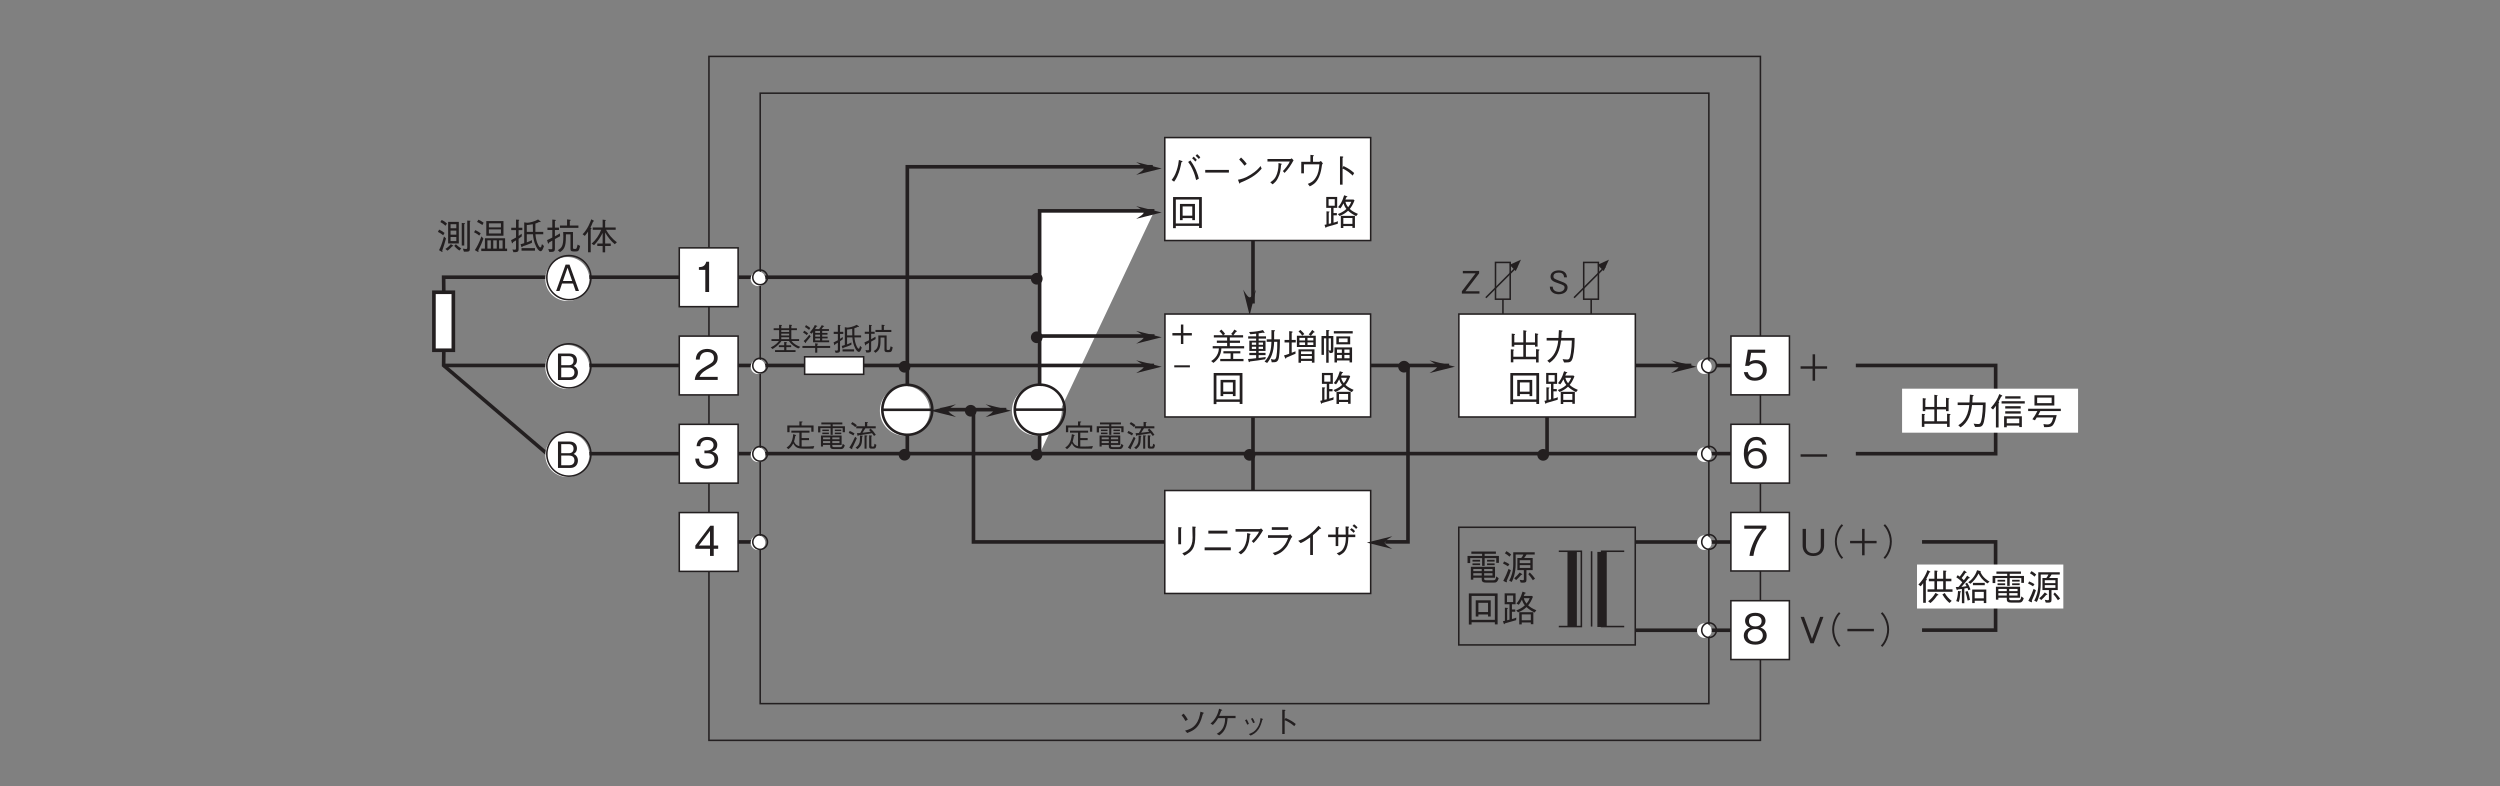 <?xml version="1.0" encoding="UTF-8"?>
<svg xmlns="http://www.w3.org/2000/svg" xmlns:xlink="http://www.w3.org/1999/xlink" width="481.89pt" height="151.58pt" viewBox="0 0 481.89 151.58" version="1.2">
<rect x="0" y="0" width="481.89" height="151.58" fill="#808080" stroke="none"/>
<defs>
<g>
<symbol overflow="visible" id="glyph0-0">
<path style="stroke:none;" d="M 0.797 0.953 L 7.188 0.953 L 7.188 -7.031 L 0.797 -7.031 Z M 4 -3.359 L 1.453 -6.625 L 6.531 -6.625 Z M 4.25 -3.031 L 6.781 -6.297 L 6.781 0.234 Z M 1.453 0.562 L 4 -2.703 L 6.531 0.562 Z M 1.203 -6.297 L 3.734 -3.031 L 1.203 0.234 Z M 1.203 -6.297 "/>
</symbol>
<symbol overflow="visible" id="glyph0-1">
<path style="stroke:none;" d="M 2.969 0 L 2.969 -5.828 L 2.422 -5.828 C 2.172 -4.859 1.531 -4.812 1 -4.781 L 1 -4.266 L 2.234 -4.266 L 2.234 0 Z M 2.969 0 "/>
</symbol>
<symbol overflow="visible" id="glyph0-2">
<path style="stroke:none;" d="M 4.625 0 L 4.625 -0.594 L 1.125 -0.594 C 1.281 -0.969 1.484 -1.469 2.953 -2.25 C 4.031 -2.812 4.625 -3.25 4.625 -4.281 C 4.625 -5.609 3.422 -5.984 2.594 -5.984 C 2.312 -5.984 1.469 -5.938 0.922 -5.328 C 0.453 -4.828 0.422 -4.25 0.406 -3.922 L 1.156 -3.922 C 1.172 -4.234 1.234 -5.391 2.609 -5.391 C 3.156 -5.391 3.906 -5.172 3.906 -4.25 C 3.906 -3.516 3.516 -3.297 2.641 -2.797 C 1.188 -1.969 0.328 -1.391 0.203 0 Z M 4.625 0 "/>
</symbol>
<symbol overflow="visible" id="glyph0-3">
<path style="stroke:none;" d="M 4.719 -1.703 C 4.719 -2.844 3.859 -3.062 3.531 -3.141 C 3.781 -3.219 4.547 -3.469 4.547 -4.469 C 4.547 -5.359 3.766 -5.984 2.609 -5.984 C 1.703 -5.984 0.656 -5.609 0.547 -4.188 L 1.266 -4.188 C 1.281 -4.422 1.312 -4.703 1.562 -4.984 C 1.812 -5.297 2.219 -5.391 2.594 -5.391 C 3.562 -5.391 3.828 -4.828 3.828 -4.391 C 3.828 -3.609 3.031 -3.359 2.578 -3.359 L 2.062 -3.359 L 2.062 -2.828 L 2.672 -2.828 C 3.297 -2.828 4 -2.562 4 -1.719 C 4 -1 3.5 -0.438 2.516 -0.438 C 1.125 -0.438 1.047 -1.5 1.031 -1.797 L 0.297 -1.797 C 0.328 -1.5 0.344 -1.078 0.672 -0.625 C 1.109 -0.016 1.844 0.156 2.5 0.156 C 3.906 0.156 4.719 -0.672 4.719 -1.703 Z M 4.719 -1.703 "/>
</symbol>
<symbol overflow="visible" id="glyph0-4">
<path style="stroke:none;" d="M 4.719 -1.375 L 4.719 -2 L 3.859 -2 L 3.859 -5.828 L 3.203 -5.828 L 0.312 -2 L 0.312 -1.375 L 3.141 -1.375 L 3.141 0 L 3.859 0 L 3.859 -1.375 Z M 3.141 -2 L 1 -2 L 3.141 -4.828 Z M 3.141 -2 "/>
</symbol>
<symbol overflow="visible" id="glyph0-5">
<path style="stroke:none;" d="M 4.719 -1.875 C 4.719 -3.141 3.844 -3.828 2.656 -3.828 C 1.953 -3.828 1.609 -3.594 1.406 -3.453 L 1.703 -5.234 L 4.406 -5.234 L 4.406 -5.828 L 1.062 -5.828 L 0.547 -2.703 L 1.297 -2.703 C 1.625 -3.141 2.203 -3.219 2.562 -3.219 C 3.875 -3.219 3.969 -2.125 3.969 -1.859 C 3.969 -0.922 3.234 -0.438 2.422 -0.438 C 1.75 -0.438 1.188 -0.812 1.062 -1.5 L 0.297 -1.5 C 0.484 -0.5 1.156 0.156 2.422 0.156 C 3.656 0.156 4.719 -0.531 4.719 -1.875 Z M 4.719 -1.875 "/>
</symbol>
<symbol overflow="visible" id="glyph0-6">
<path style="stroke:none;" d="M 4.719 -1.922 C 4.719 -3.188 3.766 -3.828 2.719 -3.828 C 1.859 -3.828 1.359 -3.438 1.062 -3.031 C 1.078 -3.609 1.156 -5.359 2.703 -5.359 C 3.656 -5.359 3.812 -4.734 3.875 -4.5 L 4.625 -4.5 C 4.406 -5.641 3.453 -5.984 2.703 -5.984 C 1.25 -5.984 0.297 -4.859 0.297 -2.781 C 0.297 -1.766 0.609 0.156 2.609 0.156 C 3.906 0.156 4.719 -0.766 4.719 -1.922 Z M 3.969 -1.859 C 3.969 -0.969 3.406 -0.438 2.578 -0.438 C 1.5 -0.438 1.172 -1.328 1.172 -1.922 C 1.172 -2.812 1.891 -3.234 2.625 -3.234 C 3.016 -3.234 3.438 -3.125 3.688 -2.797 C 3.906 -2.5 3.969 -2.109 3.969 -1.859 Z M 3.969 -1.859 "/>
</symbol>
<symbol overflow="visible" id="glyph0-7">
<path style="stroke:none;" d="M 4.641 -5.234 L 4.641 -5.828 L 0.391 -5.828 L 0.391 -5.234 L 3.859 -5.234 C 3.312 -4.578 2.828 -4.016 2.266 -2.812 C 1.859 -1.922 1.516 -0.984 1.391 0 L 2.156 0 C 2.453 -1.953 3.297 -3.797 4.641 -5.234 Z M 4.641 -5.234 "/>
</symbol>
<symbol overflow="visible" id="glyph0-8">
<path style="stroke:none;" d="M 4.719 -1.578 C 4.719 -2.703 3.781 -3.047 3.5 -3.141 C 4.141 -3.359 4.484 -3.875 4.484 -4.453 C 4.484 -5.281 3.812 -5.984 2.516 -5.984 C 1.25 -5.984 0.547 -5.312 0.547 -4.453 C 0.547 -3.859 0.891 -3.344 1.531 -3.141 C 1.25 -3.047 0.297 -2.703 0.297 -1.578 C 0.297 -0.594 1.078 0.156 2.516 0.156 C 3.906 0.156 4.719 -0.578 4.719 -1.578 Z M 3.734 -4.375 C 3.734 -3.547 3.047 -3.359 2.516 -3.359 C 1.953 -3.359 1.297 -3.562 1.297 -4.375 C 1.297 -5.188 1.953 -5.391 2.516 -5.391 C 3.078 -5.391 3.734 -5.188 3.734 -4.375 Z M 3.969 -1.625 C 3.969 -1.047 3.578 -0.438 2.516 -0.438 C 1.438 -0.438 1.047 -1.047 1.047 -1.625 C 1.047 -2.375 1.656 -2.859 2.516 -2.859 C 3.422 -2.859 3.969 -2.344 3.969 -1.625 Z M 3.969 -1.625 "/>
</symbol>
<symbol overflow="visible" id="glyph1-0">
<path style="stroke:none;" d="M 0.703 0.844 L 6.281 0.844 L 6.281 -6.141 L 0.703 -6.141 Z M 3.5 -2.938 L 1.266 -5.797 L 5.719 -5.797 Z M 3.719 -2.656 L 5.938 -5.516 L 5.938 0.203 Z M 1.266 0.484 L 3.5 -2.375 L 5.719 0.484 Z M 1.047 -5.516 L 3.266 -2.656 L 1.047 0.203 Z M 1.047 -5.516 "/>
</symbol>
<symbol overflow="visible" id="glyph1-1">
<path style="stroke:none;" d="M 4.594 0 L 2.766 -5.094 L 2.016 -5.094 L 0.188 0 L 0.844 0 L 1.328 -1.438 L 3.453 -1.438 L 3.953 0 Z M 3.281 -1.922 L 1.5 -1.922 L 2.391 -4.484 Z M 3.281 -1.922 "/>
</symbol>
<symbol overflow="visible" id="glyph1-2">
<path style="stroke:none;" d="M 4.391 -1.422 C 4.391 -1.688 4.328 -1.984 4.156 -2.234 C 3.953 -2.531 3.75 -2.625 3.562 -2.703 C 3.781 -2.828 4.203 -3.078 4.203 -3.797 C 4.203 -4.453 3.781 -5.094 2.781 -5.094 L 0.547 -5.094 L 0.547 0 L 2.922 0 C 3.969 0 4.391 -0.75 4.391 -1.422 Z M 3.547 -3.719 C 3.547 -3.156 3.219 -2.844 2.641 -2.844 L 1.172 -2.844 L 1.172 -4.594 L 2.641 -4.594 C 3.203 -4.594 3.547 -4.312 3.547 -3.719 Z M 3.719 -1.453 C 3.719 -0.781 3.25 -0.516 2.703 -0.516 L 1.172 -0.516 L 1.172 -2.391 L 2.703 -2.391 C 3.297 -2.391 3.719 -2.109 3.719 -1.453 Z M 3.719 -1.453 "/>
</symbol>
<symbol overflow="visible" id="glyph1-3">
<path style="stroke:none;" d="M 4.281 -1.203 L 4.281 -5.359 L 2.219 -5.359 L 2.219 -1.203 Z M 3.797 -2.891 L 2.688 -2.891 L 2.688 -3.672 L 3.797 -3.672 Z M 3.797 -4.125 L 2.688 -4.125 L 2.688 -4.906 L 3.797 -4.906 Z M 3.797 -1.656 L 2.688 -1.656 L 2.688 -2.438 L 3.797 -2.438 Z M 2 -5.031 C 1.594 -5.422 1.25 -5.609 0.984 -5.734 L 0.719 -5.328 C 1.094 -5.125 1.375 -4.922 1.719 -4.609 Z M 6.531 -5.516 C 6.531 -5.562 6.484 -5.562 6.438 -5.578 L 5.906 -5.609 L 5.906 -0.438 C 5.906 -0.266 5.891 -0.125 5.641 -0.125 C 5.578 -0.125 5.406 -0.141 5.062 -0.203 L 5.266 0.391 C 6.266 0.391 6.406 0.391 6.406 -0.234 L 6.406 -5.391 C 6.453 -5.406 6.531 -5.453 6.531 -5.516 Z M 5.469 -5.047 C 5.516 -5.078 5.391 -5.109 5.359 -5.109 L 4.844 -5.156 L 4.844 -0.797 L 5.328 -0.797 L 5.328 -4.906 C 5.391 -4.922 5.531 -5.016 5.469 -5.047 Z M 4.75 -0.234 C 4.344 -0.484 4.062 -0.703 3.719 -1.047 L 3.391 -0.734 C 3.859 -0.188 4.203 0.047 4.391 0.172 Z M 1.531 -3.219 C 1.203 -3.484 0.906 -3.688 0.484 -3.875 L 0.25 -3.422 C 0.672 -3.234 0.953 -3.031 1.266 -2.781 Z M 3.219 -0.734 C 3.219 -0.766 3.188 -0.781 3.156 -0.812 L 2.75 -1.062 C 2.438 -0.719 2.156 -0.438 1.688 -0.141 L 2.094 0.188 C 2.469 -0.062 2.766 -0.391 3.016 -0.656 C 3.141 -0.656 3.219 -0.672 3.219 -0.734 Z M 1.812 -2.172 L 1.422 -2.547 C 1.047 -1.188 0.781 -0.531 0.469 0.094 L 0.953 0.391 C 1.016 0.438 1.047 0.453 1.062 0.453 C 1.109 0.453 1.141 0.422 1.141 0.375 C 1.141 0.328 1.125 0.281 1.078 0.203 C 1.359 -0.594 1.578 -1.281 1.812 -2.172 Z M 1.812 -2.172 "/>
</symbol>
<symbol overflow="visible" id="glyph1-4">
<path style="stroke:none;" d="M 6.609 0.266 L 6.609 -0.203 L 6.219 -0.203 L 6.219 -2.203 L 2.328 -2.203 L 2.328 -0.203 L 1.625 -0.203 L 1.625 0.266 Z M 4.609 -0.203 L 3.938 -0.203 L 3.938 -1.797 L 4.609 -1.797 Z M 5.734 -0.203 L 5.062 -0.203 L 5.062 -1.797 L 5.734 -1.797 Z M 3.469 -0.203 L 2.812 -0.203 L 2.812 -1.797 L 3.469 -1.797 Z M 2.047 -2.125 L 1.656 -2.562 C 1.203 -1.234 0.719 -0.406 0.391 0.078 L 0.906 0.391 C 0.922 0.391 0.984 0.422 1.031 0.422 C 1.062 0.422 1.109 0.391 1.109 0.328 C 1.109 0.297 1.094 0.25 1.047 0.141 C 1.516 -0.75 1.766 -1.359 2.047 -2.125 Z M 5.906 -2.688 L 5.906 -5.516 L 2.594 -5.516 L 2.594 -2.688 Z M 5.422 -4.297 L 3.094 -4.297 L 3.094 -5.078 L 5.422 -5.078 Z M 5.422 -3.125 L 3.094 -3.125 L 3.094 -3.906 L 5.422 -3.906 Z M 2.078 -5.203 C 1.734 -5.453 1.438 -5.625 1.078 -5.781 L 0.812 -5.344 C 1.188 -5.203 1.719 -4.812 1.844 -4.75 Z M 1.516 -3.141 C 1.328 -3.297 1.047 -3.5 0.484 -3.781 L 0.234 -3.359 C 0.672 -3.156 0.953 -2.953 1.234 -2.719 Z M 1.516 -3.141 "/>
</symbol>
<symbol overflow="visible" id="glyph1-5">
<path style="stroke:none;" d="M 6.734 -0.688 L 6.344 -1.078 C 6.312 -0.938 6.266 -0.734 6.219 -0.625 C 6.203 -0.578 6.156 -0.438 6.047 -0.438 C 5.859 -0.438 5.719 -0.703 5.609 -0.906 C 5.297 -1.547 5.141 -2.25 5.094 -2.969 L 6.594 -2.969 L 6.594 -3.438 L 5.078 -3.438 C 5.078 -3.75 5.078 -4.672 5.078 -5.031 C 5.422 -5.141 5.594 -5.219 5.797 -5.344 C 5.844 -5.328 5.938 -5.312 5.969 -5.312 C 6.047 -5.312 6.109 -5.344 6.109 -5.375 C 6.109 -5.391 6.078 -5.438 6.031 -5.484 L 5.594 -5.828 C 4.906 -5.406 3.906 -5.188 3.484 -5.188 L 2.922 -5.266 L 2.922 -1.25 C 2.672 -1.172 2.469 -1.125 2.219 -1.047 L 2.359 -0.594 C 2.375 -0.531 2.422 -0.484 2.484 -0.484 C 2.578 -0.484 2.594 -0.578 2.609 -0.641 C 3.25 -0.844 3.75 -1.031 4.406 -1.312 L 4.422 -1.844 C 4.109 -1.688 3.828 -1.562 3.422 -1.406 L 3.422 -2.969 L 4.609 -2.969 C 4.672 -2.203 4.812 -1.406 5.234 -0.578 C 5.406 -0.25 5.734 0.297 6.078 0.297 C 6.344 0.297 6.5 -0.016 6.734 -0.688 Z M 4.609 -3.438 L 3.422 -3.438 L 3.422 -4.75 C 3.688 -4.766 4.031 -4.797 4.578 -4.906 C 4.578 -4.031 4.594 -3.75 4.609 -3.438 Z M 2.562 -3.766 L 2.562 -4.234 L 1.844 -4.234 L 1.844 -5.562 C 1.875 -5.594 1.984 -5.672 1.984 -5.703 C 1.984 -5.734 1.938 -5.766 1.844 -5.766 L 1.344 -5.797 L 1.344 -4.234 L 0.422 -4.234 L 0.422 -3.766 L 1.344 -3.766 L 1.344 -2.344 C 0.922 -2.094 0.594 -1.953 0.391 -1.844 L 0.531 -1.391 C 0.531 -1.328 0.562 -1.234 0.625 -1.234 C 0.703 -1.234 0.734 -1.328 0.781 -1.453 C 0.906 -1.531 1.016 -1.594 1.344 -1.797 L 1.344 -0.312 C 1.344 -0.109 1.344 0 1.078 0 C 0.938 0 0.797 -0.016 0.656 -0.031 L 0.844 0.484 C 1.578 0.484 1.844 0.453 1.844 -0.125 L 1.844 -2.109 C 2.156 -2.328 2.344 -2.484 2.453 -2.562 L 2.438 -3.078 C 2.234 -2.922 2.062 -2.781 1.844 -2.641 L 1.844 -3.766 Z M 5 0.188 L 5 -0.297 L 2.406 -0.297 L 2.406 0.188 Z M 5 0.188 "/>
</symbol>
<symbol overflow="visible" id="glyph1-6">
<path style="stroke:none;" d="M 6.391 -4.203 L 6.391 -4.656 L 4.734 -4.656 L 4.734 -5.547 C 4.844 -5.594 4.922 -5.641 4.922 -5.703 C 4.922 -5.75 4.844 -5.766 4.766 -5.766 L 4.203 -5.844 L 4.203 -4.656 L 2.828 -4.656 L 2.828 -4.203 Z M 6.719 -0.719 L 6.234 -0.984 C 6.062 -0.141 6 -0.141 5.734 -0.141 L 5.609 -0.141 C 5.406 -0.141 5.344 -0.203 5.344 -0.391 L 5.344 -3.406 L 3.453 -3.406 C 3.469 -3.156 3.484 -2.938 3.484 -2.562 C 3.484 -0.75 3.203 -0.344 2.422 0.094 L 2.828 0.484 C 3.969 -0.203 3.969 -1.172 3.984 -2.953 L 4.859 -2.953 L 4.859 -0.219 C 4.859 0.188 4.953 0.344 5.5 0.344 L 5.797 0.344 C 6.328 0.344 6.5 0.312 6.719 -0.719 Z M 2.859 -2.594 L 2.828 -3.141 C 2.484 -2.906 1.859 -2.578 1.859 -2.578 L 1.859 -3.797 L 2.641 -3.797 L 2.641 -4.25 L 1.859 -4.25 L 1.859 -5.531 C 1.906 -5.547 2.047 -5.609 2.047 -5.672 C 2.047 -5.734 1.969 -5.734 1.906 -5.75 L 1.359 -5.812 L 1.359 -4.25 L 0.422 -4.25 L 0.422 -3.797 L 1.359 -3.797 L 1.359 -2.344 C 1.094 -2.188 0.891 -2.094 0.344 -1.844 L 0.516 -1.281 C 0.531 -1.219 0.547 -1.156 0.594 -1.156 C 0.672 -1.156 0.734 -1.328 0.75 -1.391 C 0.922 -1.484 1.328 -1.734 1.359 -1.75 L 1.359 -0.375 C 1.359 -0.188 1.359 -0.078 1.125 -0.078 C 0.953 -0.078 0.734 -0.109 0.578 -0.125 L 0.781 0.438 C 1.578 0.438 1.859 0.422 1.859 -0.203 L 1.859 -2.047 C 2 -2.109 2.703 -2.5 2.859 -2.594 Z M 2.859 -2.594 "/>
</symbol>
<symbol overflow="visible" id="glyph1-7">
<path style="stroke:none;" d="M 6.828 -1.438 C 5.875 -2.109 5.203 -3.016 4.734 -3.828 L 6.594 -3.828 L 6.594 -4.281 L 4.562 -4.281 L 4.562 -5.531 C 4.609 -5.562 4.688 -5.609 4.688 -5.672 C 4.688 -5.734 4.609 -5.734 4.547 -5.734 L 4.078 -5.797 L 4.078 -4.281 L 2.172 -4.281 L 2.172 -3.828 L 3.797 -3.828 C 3.406 -2.797 2.781 -1.875 1.953 -1.156 L 2.422 -0.859 C 3.172 -1.641 3.656 -2.375 4.078 -3.234 L 4.078 -1.188 L 3.047 -1.188 L 3.047 -0.703 L 4.078 -0.703 L 4.078 0.516 L 4.562 0.516 L 4.562 -0.703 L 5.641 -0.703 L 5.641 -1.188 L 4.562 -1.188 L 4.562 -3.312 C 5.062 -2.453 5.656 -1.672 6.422 -1.047 Z M 2.406 -5.531 C 2.406 -5.562 2.375 -5.594 2.312 -5.625 L 1.891 -5.859 C 1.688 -5.297 1.203 -3.969 0.219 -2.969 L 0.641 -2.656 C 1 -3.078 1.141 -3.297 1.266 -3.5 L 1.266 0.5 L 1.781 0.5 L 1.781 -3.922 C 1.828 -3.953 1.906 -4.016 1.922 -4.109 C 1.953 -4.172 1.844 -4.219 1.719 -4.25 C 1.891 -4.578 2.031 -4.875 2.234 -5.406 C 2.297 -5.422 2.406 -5.453 2.406 -5.531 Z M 2.406 -5.531 "/>
</symbol>
<symbol overflow="visible" id="glyph1-8">
<path style="stroke:none;" d="M 1.297 -0.172 L 5.672 -0.172 L 5.672 0.438 L 6.172 0.438 L 6.172 -1.797 C 6.219 -1.844 6.344 -1.922 6.344 -1.984 C 6.344 -2.031 6.281 -2.047 6.172 -2.062 L 5.672 -2.125 L 5.672 -0.656 L 3.719 -0.656 L 3.719 -2.953 L 5.469 -2.953 L 5.469 -2.609 L 5.969 -2.609 L 5.969 -4.875 C 6.047 -4.922 6.109 -4.969 6.109 -5.016 C 6.109 -5.078 6 -5.094 5.953 -5.094 L 5.469 -5.188 L 5.469 -3.422 L 3.719 -3.422 L 3.719 -5.469 C 3.812 -5.531 3.859 -5.562 3.859 -5.594 C 3.859 -5.672 3.766 -5.672 3.719 -5.688 L 3.219 -5.766 L 3.219 -3.422 L 1.484 -3.422 L 1.484 -4.828 C 1.531 -4.859 1.625 -4.906 1.625 -4.969 C 1.625 -5.031 1.516 -5.047 1.438 -5.062 L 0.984 -5.125 L 0.984 -2.609 L 1.484 -2.609 L 1.484 -2.953 L 3.219 -2.953 L 3.219 -0.656 L 1.297 -0.656 L 1.297 -1.859 C 1.344 -1.875 1.422 -1.906 1.422 -1.953 C 1.422 -2.031 1.297 -2.047 1.25 -2.047 L 0.812 -2.094 L 0.812 0.422 L 1.297 0.422 Z M 1.297 -0.172 "/>
</symbol>
<symbol overflow="visible" id="glyph1-9">
<path style="stroke:none;" d="M 1.297 0.516 C 2.766 -0.5 3.297 -1.984 3.5 -3.781 L 5.594 -3.781 C 5.578 -2.969 5.531 -2.172 5.406 -1.375 C 5.219 -0.281 5.094 -0.125 4.688 -0.125 C 4.406 -0.125 4.047 -0.172 3.812 -0.203 L 4.094 0.438 L 4.547 0.438 C 5.234 0.438 5.562 0.359 5.797 -0.578 C 6.109 -1.906 6.125 -3.422 6.125 -4.281 L 3.562 -4.281 C 3.594 -4.75 3.594 -4.797 3.625 -5.438 C 3.766 -5.531 3.828 -5.562 3.828 -5.625 C 3.828 -5.688 3.703 -5.703 3.672 -5.719 L 3.094 -5.797 C 3.062 -4.828 3.031 -4.5 3.016 -4.281 L 0.734 -4.281 L 0.734 -3.781 L 2.969 -3.781 C 2.703 -1.047 1.375 -0.219 0.859 0.109 Z M 1.297 0.516 "/>
</symbol>
<symbol overflow="visible" id="glyph1-10">
<path style="stroke:none;" d="M 6.266 0.469 L 6.266 -5.5 L 0.719 -5.5 L 0.719 0.5 L 1.25 0.5 L 1.25 0.062 L 5.734 0.062 L 5.734 0.469 Z M 5.734 -0.406 L 1.25 -0.406 L 1.25 -5.016 L 5.734 -5.016 Z M 4.938 -1.047 L 4.938 -4.172 L 2.047 -4.172 L 2.047 -1.047 L 2.562 -1.047 L 2.562 -1.438 L 4.422 -1.438 L 4.422 -1.047 Z M 4.422 -1.906 L 2.562 -1.906 L 2.562 -3.688 L 4.422 -3.688 Z M 4.422 -1.906 "/>
</symbol>
<symbol overflow="visible" id="glyph1-11">
<path style="stroke:none;" d="M 6.75 -2.25 C 5.938 -2.609 5.594 -2.828 5.172 -3.203 C 5.562 -3.688 5.734 -3.984 6.094 -4.844 L 5.906 -5.016 L 4.328 -5.016 C 4.359 -5.078 4.5 -5.406 4.531 -5.469 C 4.609 -5.484 4.719 -5.5 4.719 -5.578 C 4.719 -5.609 4.672 -5.641 4.609 -5.656 L 4.094 -5.844 C 3.688 -4.484 3.297 -4 2.922 -3.547 L 3.359 -3.312 C 3.469 -3.438 3.672 -3.688 3.969 -4.281 C 4.094 -3.891 4.234 -3.578 4.531 -3.203 C 4.016 -2.688 3.297 -2.375 2.875 -2.219 L 3.234 -1.844 C 3.844 -2.109 4.281 -2.328 4.859 -2.859 C 5.203 -2.547 5.469 -2.312 6.406 -1.812 Z M 6.172 0.438 L 6.172 -1.875 L 3.453 -1.875 L 3.453 0.469 L 3.938 0.469 L 3.938 0.094 L 5.688 0.094 L 5.688 0.438 Z M 2.891 -0.844 C 2.641 -0.719 2.484 -0.672 2.047 -0.562 L 2.047 -1.969 L 2.688 -1.969 L 2.688 -2.406 L 2.047 -2.406 L 2.047 -3.406 L 2.75 -3.406 L 2.75 -5.516 L 0.641 -5.516 L 0.641 -3.406 L 1.578 -3.406 L 1.578 -0.438 C 1.531 -0.422 1.5 -0.406 1.125 -0.328 L 1.125 -2.5 C 1.188 -2.531 1.281 -2.578 1.281 -2.656 C 1.281 -2.703 1.234 -2.703 1.156 -2.703 L 0.688 -2.75 L 0.688 -0.219 C 0.625 -0.203 0.406 -0.156 0.312 -0.141 L 0.469 0.328 C 0.5 0.391 0.531 0.438 0.562 0.438 C 0.641 0.438 0.672 0.312 0.688 0.281 C 1.359 0.094 1.938 -0.062 2.859 -0.344 Z M 5.469 -4.578 C 5.312 -4.156 5.188 -3.938 4.859 -3.531 C 4.609 -3.859 4.469 -4.094 4.344 -4.578 Z M 5.688 -0.328 L 3.938 -0.328 L 3.938 -1.453 L 5.688 -1.453 Z M 2.281 -3.828 L 1.094 -3.828 L 1.094 -5.094 L 2.281 -5.094 Z M 2.281 -3.828 "/>
</symbol>
<symbol overflow="visible" id="glyph1-12">
<path style="stroke:none;" d=""/>
</symbol>
<symbol overflow="visible" id="glyph1-13">
<path style="stroke:none;" d="M 6.594 -2.266 L 6.594 -2.703 L 3.828 -2.703 L 3.828 -3.328 L 5.797 -3.328 L 5.797 -3.766 L 3.828 -3.766 L 3.828 -4.375 L 6.391 -4.375 L 6.391 -4.812 L 4.531 -4.812 C 4.688 -5 4.828 -5.172 5.031 -5.469 C 5.156 -5.484 5.203 -5.5 5.203 -5.562 C 5.203 -5.594 5.172 -5.625 5.109 -5.656 L 4.703 -5.891 C 4.547 -5.594 4.359 -5.344 4.094 -5.062 L 4.359 -4.812 L 2.594 -4.812 L 2.922 -5.062 C 2.703 -5.359 2.516 -5.594 2.203 -5.891 L 1.828 -5.578 C 2.094 -5.328 2.297 -5.094 2.484 -4.812 L 0.75 -4.812 L 0.75 -4.375 L 3.312 -4.375 L 3.312 -3.766 L 1.328 -3.766 L 1.328 -3.328 L 3.312 -3.328 L 3.312 -2.703 L 0.531 -2.703 L 0.531 -2.266 L 1.719 -2.266 C 1.703 -1.922 1.656 -1.438 1.312 -0.875 C 1.047 -0.453 0.672 -0.078 0.234 0.172 L 0.672 0.531 C 0.797 0.438 1.141 0.203 1.516 -0.281 C 2.078 -1.047 2.172 -1.703 2.203 -2.266 Z M 6.469 0.203 L 6.469 -0.234 L 4.484 -0.234 L 4.484 -1.297 L 5.859 -1.297 L 5.859 -1.719 L 2.594 -1.719 L 2.594 -1.297 L 3.984 -1.297 L 3.984 -0.234 L 1.984 -0.234 L 1.984 0.203 Z M 6.469 0.203 "/>
</symbol>
<symbol overflow="visible" id="glyph1-14">
<path style="stroke:none;" d="M 3.828 -4.156 L 3.828 -4.594 L 2.406 -4.594 L 2.406 -5.156 C 2.516 -5.172 3.172 -5.281 3.234 -5.297 C 3.344 -5.266 3.422 -5.234 3.484 -5.234 C 3.516 -5.234 3.547 -5.25 3.547 -5.297 C 3.547 -5.344 3.5 -5.391 3.5 -5.406 L 3.234 -5.797 C 2.703 -5.641 1.719 -5.453 0.562 -5.422 L 0.812 -4.984 C 1.266 -5.016 1.422 -5.031 1.922 -5.094 L 1.922 -4.594 L 0.391 -4.594 L 0.391 -4.156 L 1.922 -4.156 L 1.922 -3.75 L 0.609 -3.75 L 0.609 -1.781 L 1.922 -1.781 L 1.922 -1.406 L 0.609 -1.406 L 0.609 -0.969 L 1.922 -0.969 L 1.922 -0.375 C 1.203 -0.281 1.047 -0.266 0.359 -0.219 L 0.484 0.266 C 0.5 0.312 0.516 0.391 0.578 0.391 C 0.641 0.391 0.672 0.328 0.75 0.25 C 1.828 0.125 2.484 0.031 3.688 -0.172 L 3.781 -0.594 C 2.922 -0.469 2.641 -0.453 2.406 -0.422 L 2.406 -0.969 L 3.734 -0.969 L 3.734 -1.406 L 2.406 -1.406 L 2.406 -1.781 L 3.734 -1.781 L 3.734 -3.75 L 2.406 -3.75 L 2.406 -4.156 Z M 3.25 -2.953 L 2.406 -2.953 L 2.406 -3.391 L 3.25 -3.391 Z M 3.25 -2.156 L 2.406 -2.156 L 2.406 -2.578 L 3.25 -2.578 Z M 1.922 -2.953 L 1.094 -2.953 L 1.094 -3.391 L 1.922 -3.391 Z M 1.922 -2.156 L 1.094 -2.156 L 1.094 -2.578 L 1.922 -2.578 Z M 6.516 -4.016 L 5.391 -4.016 L 5.391 -5.531 C 5.438 -5.547 5.562 -5.594 5.562 -5.672 C 5.562 -5.75 5.438 -5.766 5.422 -5.766 L 4.875 -5.797 L 4.875 -4.016 L 3.953 -4.016 L 3.953 -3.531 L 4.875 -3.531 C 4.828 -2.156 4.656 -0.891 3.547 0.281 L 4.047 0.547 C 4.75 -0.297 5.328 -1.453 5.391 -3.531 L 6 -3.531 C 6 -2.922 6 -1.719 5.844 -0.797 C 5.781 -0.453 5.703 -0.109 5.359 -0.109 C 5.219 -0.109 5.078 -0.141 4.781 -0.219 L 4.922 0.406 L 5.188 0.406 C 5.672 0.406 6.156 0.406 6.312 -0.531 C 6.5 -1.641 6.5 -3.266 6.516 -4.016 Z M 6.516 -4.016 "/>
</symbol>
<symbol overflow="visible" id="glyph1-15">
<path style="stroke:none;" d="M 6.438 -2.531 L 6.438 -4.703 L 5.5 -4.703 C 5.688 -4.906 5.844 -5.078 6.047 -5.344 C 6.172 -5.344 6.219 -5.344 6.219 -5.406 C 6.219 -5.453 6.172 -5.484 6.156 -5.5 L 5.75 -5.828 C 5.5 -5.422 5.281 -5.188 5.078 -4.969 L 5.484 -4.703 L 2.797 -4.703 L 2.797 -2.531 Z M 5.969 -3.797 L 4.844 -3.797 L 4.844 -4.297 L 5.969 -4.297 Z M 5.969 -2.922 L 4.844 -2.922 L 4.844 -3.422 L 5.969 -3.422 Z M 4.375 -3.797 L 3.281 -3.797 L 3.281 -4.297 L 4.375 -4.297 Z M 4.375 -2.922 L 3.281 -2.922 L 3.281 -3.422 L 4.375 -3.422 Z M 6.188 0.484 L 6.188 -2.078 L 3.109 -2.078 L 3.109 0.5 L 3.594 0.5 L 3.594 0.156 L 5.688 0.156 L 5.688 0.484 Z M 5.688 -1.172 L 3.594 -1.172 L 3.594 -1.688 L 5.688 -1.688 Z M 5.688 -0.266 L 3.594 -0.266 L 3.594 -0.797 L 5.688 -0.797 Z M 4.234 -5.031 C 4.125 -5.188 3.938 -5.406 3.469 -5.828 L 3.109 -5.531 C 3.422 -5.25 3.625 -5.031 3.828 -4.734 Z M 2.578 -3.406 L 2.578 -3.891 L 1.797 -3.891 L 1.797 -5.266 C 1.906 -5.312 1.984 -5.359 1.984 -5.422 C 1.984 -5.453 1.969 -5.516 1.828 -5.531 L 1.312 -5.594 L 1.312 -3.891 L 0.422 -3.891 L 0.422 -3.406 L 1.312 -3.406 L 1.312 -1.234 C 1.031 -1.125 0.734 -1.016 0.312 -0.906 L 0.547 -0.375 C 0.562 -0.328 0.594 -0.297 0.641 -0.297 C 0.703 -0.297 0.719 -0.344 0.766 -0.484 C 1.016 -0.594 2.25 -1.109 2.531 -1.234 L 2.531 -1.703 C 2.406 -1.641 2.047 -1.516 1.797 -1.422 L 1.797 -3.406 Z M 2.578 -3.406 "/>
</symbol>
<symbol overflow="visible" id="glyph1-16">
<path style="stroke:none;" d="M 6.453 0.438 L 6.453 -2.453 L 3.062 -2.453 L 3.062 0.453 L 3.547 0.453 L 3.547 0.062 L 5.969 0.062 L 5.969 0.438 Z M 3.547 -1.406 L 3.547 -2.047 L 4.484 -2.047 L 4.484 -1.406 Z M 5.969 -1.406 L 4.969 -1.406 L 4.969 -2.047 L 5.969 -2.047 Z M 3.547 -0.359 L 3.547 -1 L 4.484 -1 L 4.484 -0.359 Z M 5.969 -0.359 L 4.969 -0.359 L 4.969 -1 L 5.969 -1 Z M 2.844 -4.656 L 1.938 -4.656 L 1.938 -5.578 C 2.016 -5.625 2.094 -5.656 2.094 -5.719 C 2.094 -5.766 2 -5.781 1.938 -5.781 L 1.469 -5.812 L 1.469 -4.656 L 0.562 -4.656 L 0.562 -1.016 L 1.031 -1.016 L 1.031 -4.203 L 1.469 -4.203 L 1.469 0.5 L 1.938 0.5 L 1.938 -1.844 L 2.141 -1.359 C 2.766 -1.359 2.844 -1.469 2.844 -1.984 Z M 2.375 -4.203 L 2.375 -2.031 C 2.375 -1.938 2.375 -1.844 2.25 -1.844 C 2.141 -1.844 2 -1.875 1.938 -1.891 L 1.938 -4.203 Z M 6.094 -3.047 L 6.094 -4.578 L 3.422 -4.578 L 3.422 -3.047 Z M 5.594 -3.453 L 3.906 -3.453 L 3.906 -4.188 L 5.594 -4.188 Z M 6.578 -5.141 L 6.578 -5.594 L 2.938 -5.594 L 2.938 -5.141 Z M 6.578 -5.141 "/>
</symbol>
<symbol overflow="visible" id="glyph1-17">
<path style="stroke:none;" d="M 4.078 -2.312 L 4.078 -2.781 L 2.438 -2.781 L 2.438 -4.422 L 1.969 -4.422 L 1.969 -2.781 L 0.328 -2.781 L 0.328 -2.312 L 1.969 -2.312 L 1.969 -0.672 L 2.438 -0.672 L 2.438 -2.312 Z M 4.078 -2.312 "/>
</symbol>
<symbol overflow="visible" id="glyph1-18">
<path style="stroke:none;" d="M 3.25 -1.656 L 3.25 -2.047 L 0.234 -2.047 L 0.234 -1.656 Z M 3.25 -1.656 "/>
</symbol>
<symbol overflow="visible" id="glyph1-19">
<path style="stroke:none;" d="M 5.766 -0.547 L 5.766 -2.656 L 1.109 -2.656 L 1.109 -0.172 L 1.578 -0.172 L 1.578 -0.547 L 3.203 -0.547 L 3.203 -0.375 C 3.203 0.016 3.203 0.391 4.016 0.391 L 5.594 0.391 C 5.859 0.391 6.234 0.391 6.469 -0.453 L 6.016 -0.797 C 5.891 -0.062 5.672 -0.062 5.438 -0.062 L 4.094 -0.062 C 3.75 -0.062 3.672 -0.141 3.672 -0.391 L 3.672 -0.547 Z M 1.578 -1.812 L 1.578 -2.234 L 3.203 -2.234 L 3.203 -1.812 Z M 5.281 -1.812 L 3.672 -1.812 L 3.672 -2.234 L 5.281 -2.234 Z M 1.578 -0.969 L 1.578 -1.422 L 3.203 -1.422 L 3.203 -0.969 Z M 3.672 -0.969 L 3.672 -1.422 L 5.281 -1.422 L 5.281 -0.969 Z M 3.281 -2.828 L 3.766 -2.828 L 3.766 -4.328 L 6 -4.328 L 6 -3.406 L 6.516 -3.406 L 6.516 -4.75 L 3.766 -4.75 L 3.766 -5.156 L 5.938 -5.156 L 5.938 -5.594 L 1.203 -5.594 L 1.203 -5.156 L 3.281 -5.156 L 3.281 -4.75 L 0.469 -4.75 L 0.469 -3.375 L 0.984 -3.375 L 0.984 -4.328 L 3.281 -4.328 Z M 2.891 -3.656 L 2.891 -4 L 1.422 -4 L 1.422 -3.656 Z M 2.891 -2.969 L 2.891 -3.312 L 1.422 -3.312 L 1.422 -2.969 Z M 5.688 -3.656 L 5.688 -4 L 4.234 -4 L 4.234 -3.656 Z M 5.688 -2.969 L 5.688 -3.312 L 4.234 -3.312 L 4.234 -2.969 Z M 5.688 -2.969 "/>
</symbol>
<symbol overflow="visible" id="glyph1-20">
<path style="stroke:none;" d="M 6.438 -5.016 L 6.438 -5.453 L 2.297 -5.453 L 2.297 -3.156 C 2.297 -1.781 1.953 -0.766 1.516 0.031 L 2.016 0.266 C 2.25 -0.219 2.766 -1.312 2.766 -3.25 L 2.766 -5.016 L 4.25 -5.016 C 4.141 -4.766 4.031 -4.578 3.844 -4.344 L 3.094 -4.344 L 3.094 -2.016 L 4.344 -2.016 L 4.344 -0.266 C 4.344 -0.125 4.281 -0.062 4.125 -0.062 C 4.016 -0.062 3.938 -0.078 3.547 -0.141 L 3.734 0.391 C 3.844 0.391 4 0.406 4.188 0.406 C 4.656 0.406 4.844 0.312 4.844 -0.125 L 4.844 -2.016 L 6.047 -2.016 L 6.047 -4.344 L 4.391 -4.344 C 4.562 -4.547 4.688 -4.734 4.859 -5.016 Z M 5.594 -3.359 L 3.547 -3.359 L 3.547 -3.922 L 5.594 -3.922 Z M 5.594 -2.438 L 3.547 -2.438 L 3.547 -2.969 L 5.594 -2.969 Z M 1.891 -5.016 C 1.609 -5.266 1.359 -5.469 0.984 -5.672 L 0.688 -5.25 C 1.031 -5.062 1.266 -4.891 1.578 -4.609 Z M 6.5 -0.375 C 6.234 -0.75 5.953 -1.109 5.484 -1.562 L 5.203 -1.234 C 5.531 -0.859 5.797 -0.5 6.078 -0.062 Z M 1.562 -3.156 C 1.25 -3.359 0.953 -3.516 0.531 -3.688 L 0.328 -3.281 C 0.688 -3.109 0.953 -2.969 1.281 -2.75 Z M 4.047 -1.188 C 4.047 -1.219 4 -1.25 3.953 -1.281 L 3.547 -1.562 C 3.188 -1.094 2.875 -0.781 2.484 -0.438 L 2.859 -0.094 C 3.266 -0.453 3.5 -0.719 3.828 -1.094 C 3.953 -1.109 4.047 -1.125 4.047 -1.188 Z M 1.844 -1.984 L 1.391 -2.25 C 1.172 -1.625 0.891 -0.922 0.375 0.062 L 0.875 0.297 C 0.922 0.312 0.969 0.328 1.016 0.328 C 1.047 0.328 1.094 0.328 1.094 0.25 C 1.094 0.203 1.062 0.125 1.031 0.062 C 1.422 -0.797 1.641 -1.344 1.844 -1.984 Z M 1.844 -1.984 "/>
</symbol>
<symbol overflow="visible" id="glyph1-21">
<path style="stroke:none;" d="M 3.219 0.5 L 3.219 0.172 L 5.625 0.172 L 5.625 0.453 L 6.125 0.453 L 6.125 -1.625 L 2.703 -1.625 L 2.703 0.5 Z M 5.625 -0.281 L 3.219 -0.281 L 3.219 -1.172 L 5.625 -1.172 Z M 0.578 -2.922 C 0.859 -3.25 1.031 -3.516 1.125 -3.656 L 1.125 0.531 L 1.641 0.531 L 1.641 -4.125 C 1.656 -4.156 1.766 -4.266 1.766 -4.344 C 1.766 -4.406 1.688 -4.422 1.625 -4.438 C 1.781 -4.719 1.922 -4.969 2.156 -5.422 C 2.281 -5.469 2.359 -5.5 2.359 -5.562 C 2.359 -5.609 2.281 -5.656 2.25 -5.672 L 1.781 -5.906 C 1.438 -4.953 1.016 -4.219 0.156 -3.25 Z M 5.875 -5.031 L 5.875 -5.484 L 2.922 -5.484 L 2.922 -5.031 Z M 5.906 -3.109 L 5.906 -3.562 L 2.922 -3.562 L 2.922 -3.109 Z M 5.906 -2.141 L 5.906 -2.594 L 2.922 -2.594 L 2.922 -2.141 Z M 6.688 -4.078 L 6.688 -4.531 L 2.219 -4.531 L 2.219 -4.078 Z M 6.688 -4.078 "/>
</symbol>
<symbol overflow="visible" id="glyph1-22">
<path style="stroke:none;" d="M 5.406 -3.688 L 5.406 -5.672 L 1.578 -5.672 L 1.578 -3.688 Z M 4.891 -4.156 L 2.094 -4.156 L 2.094 -5.219 L 4.891 -5.219 Z M 6.656 -2.625 L 6.656 -3.078 L 0.359 -3.078 L 0.359 -2.625 L 2.141 -2.625 C 1.844 -2.031 1.578 -1.578 1.172 -1.047 L 1.672 -0.844 C 1.719 -0.922 1.953 -1.297 2.016 -1.391 L 5.203 -1.391 C 4.969 -0.438 4.719 -0.047 4.094 -0.047 C 3.938 -0.047 3.688 -0.062 3.312 -0.125 L 3.438 0.469 C 4.156 0.484 4.641 0.469 4.953 0.25 C 5.484 -0.141 5.797 -1.484 5.859 -1.844 L 2.297 -1.844 C 2.438 -2.078 2.562 -2.312 2.703 -2.625 Z M 6.656 -2.625 "/>
</symbol>
<symbol overflow="visible" id="glyph1-23">
<path style="stroke:none;" d="M 4.719 -1.844 L 4.719 -5.094 L 4.078 -5.094 L 4.078 -1.75 C 4.078 -1.438 3.984 -0.391 2.641 -0.391 C 1.594 -0.391 1.219 -1.109 1.219 -1.75 L 1.219 -5.094 L 0.578 -5.094 L 0.578 -1.844 C 0.578 -1.406 0.75 0.141 2.672 0.141 C 4.016 0.141 4.719 -0.781 4.719 -1.844 Z M 4.719 -1.844 "/>
</symbol>
<symbol overflow="visible" id="glyph1-24">
<path style="stroke:none;" d="M 6.297 -6 C 6.016 -5.703 5.844 -5.516 5.641 -5.125 C 5.203 -4.359 4.984 -3.5 4.984 -2.656 C 4.984 -1.812 5.203 -0.938 5.641 -0.188 C 5.844 0.203 6.016 0.391 6.297 0.703 L 6.578 0.453 C 6.312 0.156 6.156 -0.016 5.953 -0.391 C 5.578 -1.094 5.359 -1.906 5.359 -2.656 C 5.359 -3.406 5.578 -4.219 5.953 -4.906 C 6.156 -5.281 6.312 -5.469 6.578 -5.75 Z M 6.297 -6 "/>
</symbol>
<symbol overflow="visible" id="glyph1-25">
<path style="stroke:none;" d="M 0.938 -2.312 L 3.25 -2.312 L 3.25 0 L 3.734 0 L 3.734 -2.312 L 6.047 -2.312 L 6.047 -2.781 L 3.734 -2.781 L 3.734 -5.094 L 3.25 -5.094 L 3.25 -2.781 L 0.938 -2.781 Z M 0.938 -2.312 "/>
</symbol>
<symbol overflow="visible" id="glyph1-26">
<path style="stroke:none;" d="M 0.688 0.703 C 0.969 0.391 1.141 0.203 1.344 -0.188 C 1.781 -0.938 2 -1.812 2 -2.656 C 2 -3.5 1.781 -4.359 1.344 -5.125 C 1.141 -5.516 0.969 -5.703 0.688 -6 L 0.406 -5.75 C 0.672 -5.469 0.828 -5.281 1.031 -4.906 C 1.406 -4.219 1.625 -3.406 1.625 -2.656 C 1.625 -1.906 1.406 -1.094 1.031 -0.391 C 0.828 -0.016 0.672 0.156 0.406 0.453 Z M 0.688 0.703 "/>
</symbol>
<symbol overflow="visible" id="glyph1-27">
<path style="stroke:none;" d="M 4.594 -5.094 L 3.953 -5.094 L 2.391 -0.859 L 0.844 -5.094 L 0.188 -5.094 L 2.078 0 L 2.719 0 Z M 4.594 -5.094 "/>
</symbol>
<symbol overflow="visible" id="glyph1-28">
<path style="stroke:none;" d="M 0.938 -2.312 L 6.047 -2.312 L 6.047 -2.781 L 0.938 -2.781 Z M 0.938 -2.312 "/>
</symbol>
<symbol overflow="visible" id="glyph1-29">
<path style="stroke:none;" d="M 6.703 -1.688 L 6.703 -2.156 L 5.406 -2.156 L 5.406 -3.719 L 6.484 -3.719 L 6.484 -4.203 L 5.406 -4.203 L 5.406 -5.531 C 5.469 -5.578 5.531 -5.625 5.531 -5.672 C 5.531 -5.75 5.438 -5.75 5.406 -5.75 L 4.906 -5.781 L 4.906 -4.203 L 3.719 -4.203 L 3.719 -5.531 C 3.766 -5.562 3.828 -5.609 3.828 -5.672 C 3.828 -5.734 3.766 -5.75 3.719 -5.75 L 3.219 -5.781 L 3.219 -4.203 L 2.141 -4.203 L 2.141 -3.719 L 3.219 -3.719 L 3.219 -2.156 L 1.891 -2.156 L 1.891 -1.688 Z M 4.906 -2.156 L 3.719 -2.156 L 3.719 -3.719 L 4.906 -3.719 Z M 6.547 0.062 C 5.984 -0.328 5.547 -0.859 5.203 -1.453 L 4.75 -1.172 C 5.281 -0.281 5.766 0.172 6.125 0.469 Z M 2.438 -5.531 C 2.438 -5.562 2.391 -5.594 2.359 -5.609 L 1.875 -5.859 C 1.359 -4.422 0.594 -3.531 0.125 -3.078 L 0.562 -2.75 C 0.797 -2.984 0.891 -3.125 1.047 -3.359 L 1.047 0.438 L 1.562 0.438 L 1.562 -3.844 C 1.75 -3.969 1.766 -3.969 1.766 -4.016 C 1.766 -4.078 1.703 -4.125 1.641 -4.156 C 1.875 -4.609 2.031 -4.906 2.234 -5.406 C 2.406 -5.453 2.438 -5.484 2.438 -5.531 Z M 3.984 -1.094 C 3.984 -1.156 3.922 -1.188 3.891 -1.203 L 3.422 -1.469 C 2.969 -0.703 2.562 -0.297 2 0.141 L 2.453 0.484 C 3.016 0.016 3.375 -0.422 3.766 -1 C 3.844 -1 3.984 -1 3.984 -1.094 Z M 3.984 -1.094 "/>
</symbol>
<symbol overflow="visible" id="glyph1-30">
<path style="stroke:none;" d="M 6.234 0.484 L 6.234 -2.125 L 3.516 -2.125 L 3.516 0.484 L 4 0.484 L 4 0.031 L 5.75 0.031 L 5.75 0.484 Z M 5.75 -0.422 L 4 -0.422 L 4 -1.672 L 5.75 -1.672 Z M 3.188 -2.141 C 3.016 -2.656 2.828 -3.016 2.531 -3.438 L 2.172 -3.219 C 2.344 -2.969 2.391 -2.844 2.438 -2.781 C 2.109 -2.703 1.828 -2.672 1.438 -2.625 C 2.062 -3.328 2.625 -4.016 2.828 -4.281 C 2.938 -4.297 3.047 -4.312 3.047 -4.375 C 3.047 -4.422 3.016 -4.469 2.969 -4.484 L 2.547 -4.797 C 2.25 -4.328 2.047 -4.078 1.906 -3.922 C 1.609 -4.219 1.578 -4.25 1.484 -4.328 C 1.766 -4.656 1.969 -4.938 2.219 -5.328 C 2.312 -5.312 2.438 -5.312 2.438 -5.422 C 2.438 -5.469 2.406 -5.484 2.391 -5.5 L 1.953 -5.812 C 1.703 -5.391 1.406 -5 1.109 -4.609 C 0.938 -4.75 0.844 -4.812 0.719 -4.891 L 0.453 -4.484 C 1.047 -4.094 1.359 -3.797 1.594 -3.5 C 1.469 -3.328 1.375 -3.203 0.891 -2.625 C 0.656 -2.594 0.531 -2.594 0.344 -2.594 L 0.516 -2.125 C 0.531 -2.078 0.562 -2 0.609 -2 C 0.641 -2 0.656 -2.016 0.719 -2.125 C 0.906 -2.156 1.266 -2.203 1.531 -2.234 L 1.531 0.516 L 2 0.516 L 2 -2.312 C 2.25 -2.344 2.375 -2.375 2.609 -2.422 C 2.656 -2.297 2.688 -2.203 2.766 -1.984 Z M 1.375 -1.688 C 1.375 -1.766 1.266 -1.781 1.234 -1.781 L 0.781 -1.844 C 0.75 -0.906 0.609 -0.359 0.438 0.109 L 0.938 0.266 C 1.125 -0.328 1.188 -0.953 1.219 -1.578 C 1.281 -1.594 1.375 -1.625 1.375 -1.688 Z M 6.859 -3.641 C 6.484 -3.859 5.531 -4.438 5.094 -5.531 C 5.125 -5.531 5.172 -5.562 5.172 -5.609 C 5.172 -5.672 5.109 -5.688 5.031 -5.703 L 4.453 -5.844 C 4.391 -5.625 4.219 -5.141 3.812 -4.578 C 3.516 -4.156 3.156 -3.812 2.75 -3.516 L 3.188 -3.234 C 3.75 -3.703 4.266 -4.266 4.75 -5.203 C 5.031 -4.609 5.469 -3.953 6.438 -3.297 Z M 5.938 -2.953 L 5.938 -3.406 L 3.656 -3.406 L 3.656 -2.953 Z M 3.094 -0.141 C 3 -0.703 2.875 -1.219 2.625 -1.844 L 2.203 -1.688 C 2.391 -1.125 2.516 -0.641 2.641 0.016 Z M 3.094 -0.141 "/>
</symbol>
<symbol overflow="visible" id="glyph2-0">
<path style="stroke:none;" d="M 0.594 0.719 L 5.391 0.719 L 5.391 -5.266 L 0.594 -5.266 Z M 2.984 -2.516 L 1.094 -4.969 L 4.891 -4.969 Z M 3.188 -2.281 L 5.094 -4.719 L 5.094 0.172 Z M 1.094 0.422 L 2.984 -2.031 L 4.891 0.422 Z M 0.891 -4.719 L 2.797 -2.281 L 0.891 0.172 Z M 0.891 -4.719 "/>
</symbol>
<symbol overflow="visible" id="glyph2-1">
<path style="stroke:none;" d="M 1.016 -3.547 C 1.266 -3.266 1.609 -2.734 1.766 -2.422 L 2.219 -2.703 C 2.078 -2.969 1.734 -3.5 1.422 -3.844 Z M 2.109 -0.109 C 2.656 -0.328 3.016 -0.484 3.422 -0.766 C 4.266 -1.375 4.688 -2.125 5.141 -3.844 C 5.234 -3.859 5.312 -3.891 5.312 -3.953 C 5.312 -4.016 5.219 -4.047 5.188 -4.047 L 4.656 -4.219 C 4.5 -3.297 4.328 -2.516 3.734 -1.766 C 3.125 -1 2.484 -0.797 1.688 -0.562 Z M 2.109 -0.109 "/>
</symbol>
<symbol overflow="visible" id="glyph2-2">
<path style="stroke:none;" d="M 2.281 -3.406 C 2.438 -3.75 2.547 -4.031 2.672 -4.406 C 2.859 -4.453 2.875 -4.453 2.875 -4.516 C 2.875 -4.562 2.781 -4.594 2.734 -4.609 L 2.266 -4.797 C 2.172 -4.406 2.062 -3.953 1.781 -3.391 C 1.391 -2.625 1 -2.266 0.609 -1.938 L 1.062 -1.656 C 1.281 -1.875 1.625 -2.219 2.078 -2.969 L 3.422 -2.969 C 3.422 -2.547 3.406 -2 3.125 -1.344 C 2.766 -0.516 2.297 -0.25 1.812 0.047 L 2.297 0.344 C 2.641 0.094 3.062 -0.203 3.406 -0.875 C 3.781 -1.625 3.844 -2.281 3.906 -2.969 L 5.438 -2.969 L 5.438 -3.406 Z M 2.281 -3.406 "/>
</symbol>
<symbol overflow="visible" id="glyph2-3">
<path style="stroke:none;" d="M 1.281 -2.578 C 1.391 -2.391 1.562 -2.078 1.703 -1.719 L 2.031 -1.859 C 1.891 -2.25 1.688 -2.578 1.609 -2.734 Z M 2.422 -2.859 C 2.5 -2.734 2.688 -2.391 2.844 -2.016 L 3.172 -2.141 C 3.047 -2.5 2.859 -2.844 2.734 -3 Z M 2.359 0.391 C 2.844 0.156 3.375 -0.109 3.891 -0.844 C 4.25 -1.375 4.469 -2.094 4.625 -2.688 C 4.734 -2.719 4.75 -2.734 4.75 -2.766 C 4.75 -2.797 4.719 -2.828 4.578 -2.875 L 4.266 -2.984 C 4.203 -2.453 4.125 -1.781 3.609 -1.062 C 3.078 -0.281 2.516 -0.094 2.016 0.094 Z M 2.359 0.391 "/>
</symbol>
<symbol overflow="visible" id="glyph2-4">
<path style="stroke:none;" d="M 2.938 -2.656 L 2.938 -4.359 C 3.047 -4.422 3.094 -4.453 3.094 -4.484 C 3.094 -4.562 2.953 -4.578 2.922 -4.578 L 2.469 -4.594 L 2.469 0.078 L 2.938 0.078 L 2.938 -2.578 C 3.219 -2.484 3.484 -2.359 3.969 -2.047 C 4.375 -1.781 4.609 -1.578 4.781 -1.422 L 5.078 -1.844 C 4.531 -2.281 4.141 -2.562 3.125 -3 Z M 2.938 -2.656 "/>
</symbol>
<symbol overflow="visible" id="glyph2-5">
<path style="stroke:none;" d="M 3.766 -1.172 C 3.766 -1.844 3.297 -2.078 2.328 -2.422 C 1.25 -2.844 1.047 -2.906 1.047 -3.328 C 1.047 -3.766 1.391 -4.047 2.062 -4.047 C 3.016 -4.047 3.062 -3.422 3.094 -3.141 L 3.656 -3.141 C 3.641 -3.297 3.609 -3.578 3.422 -3.891 C 3.062 -4.422 2.375 -4.484 2.078 -4.484 C 1.188 -4.484 0.484 -4.031 0.484 -3.281 C 0.484 -2.5 1.141 -2.281 2 -1.984 C 2.984 -1.656 3.188 -1.531 3.188 -1.156 C 3.188 -0.766 2.812 -0.328 2.109 -0.328 C 1.938 -0.328 1.531 -0.375 1.25 -0.594 C 0.953 -0.812 0.922 -1.156 0.906 -1.344 L 0.344 -1.344 C 0.359 -1.125 0.375 -0.828 0.594 -0.531 C 1 0.047 1.688 0.125 2.047 0.125 C 2.984 0.125 3.766 -0.359 3.766 -1.172 Z M 3.766 -1.172 "/>
</symbol>
<symbol overflow="visible" id="glyph2-6">
<path style="stroke:none;" d="M 3.578 0 L 3.578 -0.453 L 0.875 -0.453 L 3.516 -3.906 L 3.516 -4.375 L 0.375 -4.375 L 0.375 -3.906 L 2.828 -3.906 L 0.188 -0.453 L 0.188 0 Z M 3.578 0 "/>
</symbol>
<symbol overflow="visible" id="glyph2-7">
<path style="stroke:none;" d="M 5.516 -3.016 L 5.516 -4.219 L 3.203 -4.219 L 3.203 -4.781 C 3.266 -4.797 3.406 -4.844 3.406 -4.922 C 3.406 -4.969 3.328 -4.984 3.266 -4.984 L 2.781 -5 L 2.781 -4.219 L 0.453 -4.219 L 0.453 -2.922 L 0.891 -2.922 L 0.891 -3.828 L 5.078 -3.828 L 5.078 -3.016 Z M 5.656 -0.25 C 5.062 -0.172 4.312 -0.156 3.703 -0.156 C 3.438 -0.156 3.312 -0.156 3.219 -0.156 L 3.219 -1.391 L 4.641 -1.391 L 4.641 -1.797 L 3.219 -1.797 L 3.219 -2.828 L 4.734 -2.828 L 4.734 -3.219 L 1.234 -3.219 L 1.234 -2.828 L 2.781 -2.828 L 2.781 -0.234 C 2.344 -0.328 1.938 -0.594 1.75 -1.125 C 1.844 -1.453 1.922 -1.766 2 -2.203 C 2.062 -2.219 2.141 -2.25 2.141 -2.312 C 2.141 -2.359 2.094 -2.375 2.031 -2.406 L 1.594 -2.547 C 1.453 -0.859 0.859 -0.312 0.312 0.031 L 0.656 0.344 C 1 0.109 1.297 -0.188 1.594 -0.766 C 2.047 0.047 2.422 0.25 3.719 0.25 L 5.469 0.25 Z M 5.656 -0.25 "/>
</symbol>
<symbol overflow="visible" id="glyph2-8">
<path style="stroke:none;" d="M 4.938 -0.469 L 4.938 -2.281 L 0.953 -2.281 L 0.953 -0.156 L 1.359 -0.156 L 1.359 -0.469 L 2.734 -0.469 L 2.734 -0.312 C 2.734 0.016 2.734 0.328 3.438 0.328 L 4.797 0.328 C 5.016 0.328 5.344 0.328 5.547 -0.391 L 5.156 -0.688 C 5.047 -0.062 4.859 -0.047 4.656 -0.047 L 3.5 -0.047 C 3.203 -0.047 3.141 -0.125 3.141 -0.328 L 3.141 -0.469 Z M 1.359 -1.562 L 1.359 -1.922 L 2.734 -1.922 L 2.734 -1.562 Z M 4.531 -1.562 L 3.141 -1.562 L 3.141 -1.922 L 4.531 -1.922 Z M 1.359 -0.828 L 1.359 -1.219 L 2.734 -1.219 L 2.734 -0.828 Z M 3.141 -0.828 L 3.141 -1.219 L 4.531 -1.219 L 4.531 -0.828 Z M 2.812 -2.422 L 3.219 -2.422 L 3.219 -3.703 L 5.141 -3.703 L 5.141 -2.922 L 5.578 -2.922 L 5.578 -4.062 L 3.219 -4.062 L 3.219 -4.422 L 5.078 -4.422 L 5.078 -4.797 L 1.031 -4.797 L 1.031 -4.422 L 2.812 -4.422 L 2.812 -4.062 L 0.406 -4.062 L 0.406 -2.891 L 0.844 -2.891 L 0.844 -3.703 L 2.812 -3.703 Z M 2.484 -3.141 L 2.484 -3.422 L 1.219 -3.422 L 1.219 -3.141 Z M 2.484 -2.547 L 2.484 -2.844 L 1.219 -2.844 L 1.219 -2.547 Z M 4.875 -3.141 L 4.875 -3.422 L 3.625 -3.422 L 3.625 -3.141 Z M 4.875 -2.547 L 4.875 -2.844 L 3.625 -2.844 L 3.625 -2.547 Z M 4.875 -2.547 "/>
</symbol>
<symbol overflow="visible" id="glyph2-9">
<path style="stroke:none;" d="M 0.766 -4.516 C 1.078 -4.344 1.328 -4.172 1.594 -3.906 L 1.891 -4.266 C 1.672 -4.469 1.438 -4.641 1.016 -4.875 Z M 5.547 -2.422 C 5.281 -2.828 5 -3.219 4.531 -3.625 L 4.25 -3.344 C 4.391 -3.219 4.406 -3.188 4.562 -3.016 C 4.234 -2.969 4.109 -2.953 2.984 -2.812 C 3.172 -3.094 3.391 -3.422 3.531 -3.672 L 5.531 -3.672 L 5.531 -4.062 L 3.891 -4.062 L 3.891 -4.688 C 3.984 -4.734 4.047 -4.75 4.047 -4.797 C 4.047 -4.844 3.969 -4.859 3.938 -4.859 L 3.453 -4.906 L 3.453 -4.062 L 1.781 -4.062 L 1.781 -3.672 L 3.016 -3.672 C 2.906 -3.422 2.781 -3.156 2.547 -2.766 C 2.109 -2.734 2.016 -2.734 1.906 -2.734 L 2.016 -2.312 C 2.016 -2.266 2.047 -2.203 2.094 -2.203 C 2.156 -2.203 2.203 -2.281 2.234 -2.328 C 2.344 -2.328 2.828 -2.406 2.938 -2.422 C 3.984 -2.578 4.328 -2.625 4.812 -2.734 C 4.875 -2.656 5.094 -2.359 5.203 -2.203 Z M 3.375 0.25 L 3.766 0.25 L 3.766 -2.094 C 3.828 -2.125 3.922 -2.172 3.922 -2.219 C 3.922 -2.266 3.859 -2.266 3.828 -2.281 L 3.375 -2.328 Z M 2 0.344 C 2.859 -0.281 2.891 -0.844 2.922 -2.078 C 2.984 -2.125 3.062 -2.141 3.062 -2.203 C 3.062 -2.25 2.984 -2.25 2.969 -2.25 L 2.5 -2.297 C 2.5 -1.719 2.5 -1.297 2.406 -0.906 C 2.266 -0.406 1.891 -0.109 1.641 0.031 Z M 0.328 -2.781 C 0.797 -2.578 1.078 -2.391 1.219 -2.297 L 1.438 -2.688 C 1.125 -2.875 0.859 -3.031 0.516 -3.172 Z M 1.562 -2.047 C 1.281 -1.422 0.859 -0.562 0.438 0.047 L 0.859 0.312 C 0.922 0.359 0.953 0.359 0.969 0.359 C 1.016 0.359 1.016 0.312 1.016 0.297 C 1.016 0.25 1 0.203 0.984 0.156 C 1.219 -0.297 1.5 -0.859 1.891 -1.766 Z M 5.172 0.234 C 5.438 0.234 5.562 0.172 5.656 -0.484 L 5.281 -0.703 C 5.25 -0.281 5.203 -0.141 5.016 -0.141 L 4.875 -0.141 C 4.797 -0.141 4.688 -0.156 4.688 -0.344 L 4.688 -2.078 C 4.781 -2.141 4.812 -2.172 4.812 -2.219 C 4.812 -2.281 4.75 -2.281 4.703 -2.281 L 4.266 -2.328 L 4.266 -0.156 C 4.266 -0.047 4.266 0.234 4.625 0.234 Z M 5.172 0.234 "/>
</symbol>
<symbol overflow="visible" id="glyph2-10">
<path style="stroke:none;" d="M 5.656 -1.859 L 5.656 -2.219 L 4.156 -2.219 L 4.156 -3.953 L 5.234 -3.953 L 5.234 -4.312 L 4.156 -4.312 L 4.156 -4.781 C 4.219 -4.797 4.297 -4.828 4.297 -4.891 C 4.297 -4.953 4.219 -4.969 4.156 -4.969 L 3.734 -5 L 3.734 -4.312 L 2.219 -4.312 L 2.219 -4.75 C 2.328 -4.812 2.359 -4.859 2.359 -4.891 C 2.359 -4.938 2.25 -4.953 2.203 -4.953 L 1.797 -4.969 L 1.797 -4.312 L 0.75 -4.312 L 0.75 -3.953 L 1.797 -3.953 L 1.797 -2.219 L 0.328 -2.219 L 0.328 -1.859 L 1.766 -1.859 C 1.562 -1.578 1.156 -1.078 0.188 -0.609 L 0.531 -0.312 C 0.859 -0.5 1.688 -1 2.25 -1.859 L 3.688 -1.859 C 4.125 -1.188 4.781 -0.734 5.5 -0.406 L 5.891 -0.719 C 5.25 -0.953 4.578 -1.328 4.188 -1.859 Z M 3.734 -2.922 L 2.219 -2.922 L 2.219 -3.266 L 3.734 -3.266 Z M 3.734 -3.609 L 2.219 -3.609 L 2.219 -3.953 L 3.734 -3.953 Z M 3.734 -2.578 L 3.734 -2.219 L 2.219 -2.219 L 2.219 -2.578 Z M 2.781 -1.672 L 2.781 -1.031 L 1.75 -1.031 L 1.75 -0.672 L 2.781 -0.672 L 2.781 -0.094 L 1.016 -0.094 L 1.016 0.266 L 4.969 0.266 L 4.969 -0.094 L 3.203 -0.094 L 3.203 -0.672 L 4.125 -0.672 L 4.125 -1.031 L 3.203 -1.031 L 3.203 -1.469 C 3.234 -1.484 3.312 -1.516 3.312 -1.562 C 3.312 -1.609 3.266 -1.625 3.172 -1.641 Z M 2.781 -1.672 "/>
</symbol>
<symbol overflow="visible" id="glyph2-11">
<path style="stroke:none;" d="M 2.359 -1.609 L 5.469 -1.609 L 5.469 -1.969 L 4.125 -1.969 L 4.125 -2.359 L 5.172 -2.359 L 5.172 -2.688 L 4.125 -2.688 L 4.125 -3.078 L 5.141 -3.078 L 5.141 -3.406 L 4.125 -3.406 L 4.125 -3.797 L 5.422 -3.797 L 5.422 -4.156 L 4.016 -4.156 C 4.188 -4.375 4.203 -4.406 4.328 -4.609 C 4.422 -4.625 4.5 -4.625 4.5 -4.688 C 4.5 -4.734 4.453 -4.75 4.422 -4.766 L 4.031 -4.906 C 3.875 -4.609 3.734 -4.406 3.531 -4.156 L 2.734 -4.156 C 2.859 -4.344 2.906 -4.438 3.016 -4.625 C 3.125 -4.656 3.188 -4.656 3.188 -4.719 C 3.188 -4.75 3.141 -4.781 3.109 -4.781 L 2.703 -4.938 C 2.469 -4.406 2.141 -3.969 1.734 -3.5 L 2.094 -3.25 C 2.203 -3.359 2.297 -3.516 2.359 -3.594 Z M 3.703 -2.688 L 2.781 -2.688 L 2.781 -3.078 L 3.703 -3.078 Z M 3.703 -3.406 L 2.781 -3.406 L 2.781 -3.797 L 3.703 -3.797 Z M 3.703 -1.969 L 2.781 -1.969 L 2.781 -2.359 L 3.703 -2.359 Z M 0.438 -3.484 C 0.766 -3.297 1 -3.156 1.156 -2.984 L 1.406 -3.328 C 1.172 -3.531 0.953 -3.688 0.656 -3.844 Z M 3.172 -1.156 C 3.25 -1.188 3.344 -1.219 3.344 -1.281 C 3.344 -1.328 3.266 -1.344 3.234 -1.344 L 2.766 -1.422 L 2.766 -0.906 L 0.312 -0.906 L 0.312 -0.516 L 2.766 -0.516 L 2.766 0.391 L 3.172 0.391 L 3.172 -0.516 L 5.656 -0.516 L 5.656 -0.906 L 3.172 -0.906 Z M 0.797 -4.547 C 1 -4.438 1.234 -4.297 1.594 -4 L 1.828 -4.359 C 1.688 -4.469 1.484 -4.656 1 -4.922 Z M 1.641 -3.078 C 1.406 -2.75 1.047 -2.281 0.547 -1.844 L 0.875 -1.516 C 0.922 -1.453 0.938 -1.453 0.953 -1.453 C 1.031 -1.453 1.016 -1.609 1 -1.641 C 1.453 -2.156 1.688 -2.484 1.891 -2.734 Z M 1.641 -3.078 "/>
</symbol>
<symbol overflow="visible" id="glyph2-12">
<path style="stroke:none;" d="M 5.766 -0.594 L 5.438 -0.922 C 5.406 -0.812 5.359 -0.625 5.328 -0.531 C 5.312 -0.484 5.266 -0.375 5.172 -0.375 C 5.016 -0.375 4.906 -0.609 4.812 -0.781 C 4.547 -1.328 4.406 -1.938 4.359 -2.547 L 5.641 -2.547 L 5.641 -2.938 L 4.344 -2.938 C 4.344 -3.219 4.344 -4 4.344 -4.312 C 4.656 -4.406 4.797 -4.469 4.969 -4.578 C 5 -4.562 5.078 -4.547 5.109 -4.547 C 5.188 -4.547 5.234 -4.578 5.234 -4.609 C 5.234 -4.625 5.219 -4.656 5.172 -4.703 L 4.797 -4.984 C 4.203 -4.625 3.344 -4.438 2.984 -4.438 L 2.5 -4.516 L 2.5 -1.078 C 2.281 -1 2.125 -0.953 1.906 -0.906 L 2.016 -0.516 C 2.031 -0.453 2.078 -0.422 2.125 -0.422 C 2.203 -0.422 2.219 -0.5 2.234 -0.547 C 2.781 -0.719 3.203 -0.875 3.766 -1.125 L 3.781 -1.578 C 3.516 -1.453 3.281 -1.344 2.938 -1.203 L 2.938 -2.547 L 3.953 -2.547 C 4.016 -1.891 4.125 -1.203 4.484 -0.5 C 4.625 -0.219 4.906 0.25 5.219 0.25 C 5.438 0.25 5.578 -0.016 5.766 -0.594 Z M 3.938 -2.938 L 2.938 -2.938 L 2.938 -4.062 C 3.172 -4.078 3.453 -4.109 3.922 -4.203 C 3.922 -3.453 3.938 -3.219 3.938 -2.938 Z M 2.203 -3.219 L 2.203 -3.625 L 1.578 -3.625 L 1.578 -4.766 C 1.609 -4.797 1.703 -4.859 1.703 -4.891 C 1.703 -4.906 1.656 -4.938 1.578 -4.938 L 1.156 -4.969 L 1.156 -3.625 L 0.359 -3.625 L 0.359 -3.219 L 1.156 -3.219 L 1.156 -2 C 0.797 -1.797 0.516 -1.672 0.328 -1.578 L 0.453 -1.188 C 0.453 -1.141 0.484 -1.047 0.531 -1.047 C 0.609 -1.047 0.625 -1.141 0.672 -1.25 C 0.781 -1.312 0.875 -1.359 1.156 -1.531 L 1.156 -0.266 C 1.156 -0.094 1.156 0 0.922 0 C 0.797 0 0.688 -0.016 0.562 -0.031 L 0.719 0.422 C 1.344 0.422 1.578 0.391 1.578 -0.109 L 1.578 -1.812 C 1.844 -2 2.016 -2.125 2.109 -2.203 L 2.094 -2.641 C 1.922 -2.5 1.766 -2.391 1.578 -2.266 L 1.578 -3.219 Z M 4.281 0.156 L 4.281 -0.25 L 2.062 -0.25 L 2.062 0.156 Z M 4.281 0.156 "/>
</symbol>
<symbol overflow="visible" id="glyph2-13">
<path style="stroke:none;" d="M 5.484 -3.594 L 5.484 -3.984 L 4.047 -3.984 L 4.047 -4.75 C 4.156 -4.797 4.219 -4.828 4.219 -4.891 C 4.219 -4.922 4.141 -4.938 4.094 -4.938 L 3.609 -5 L 3.609 -3.984 L 2.422 -3.984 L 2.422 -3.594 Z M 5.75 -0.625 L 5.344 -0.844 C 5.203 -0.125 5.141 -0.125 4.922 -0.125 L 4.812 -0.125 C 4.625 -0.125 4.578 -0.172 4.578 -0.344 L 4.578 -2.922 L 2.969 -2.922 C 2.969 -2.703 2.984 -2.516 2.984 -2.203 C 2.984 -0.641 2.75 -0.297 2.078 0.078 L 2.422 0.422 C 3.406 -0.172 3.406 -1 3.406 -2.531 L 4.156 -2.531 L 4.156 -0.188 C 4.156 0.156 4.25 0.297 4.703 0.297 L 4.969 0.297 C 5.422 0.297 5.578 0.266 5.75 -0.625 Z M 2.453 -2.219 L 2.422 -2.688 C 2.125 -2.484 1.594 -2.219 1.594 -2.203 L 1.594 -3.25 L 2.266 -3.25 L 2.266 -3.641 L 1.594 -3.641 L 1.594 -4.734 C 1.641 -4.75 1.75 -4.812 1.75 -4.859 C 1.75 -4.906 1.688 -4.922 1.625 -4.922 L 1.172 -4.984 L 1.172 -3.641 L 0.359 -3.641 L 0.359 -3.25 L 1.172 -3.25 L 1.172 -2 C 0.938 -1.875 0.766 -1.797 0.297 -1.578 L 0.438 -1.094 C 0.453 -1.047 0.469 -1 0.516 -1 C 0.578 -1 0.625 -1.141 0.641 -1.188 C 0.781 -1.281 1.141 -1.484 1.172 -1.5 L 1.172 -0.312 C 1.172 -0.156 1.156 -0.062 0.969 -0.062 C 0.812 -0.062 0.625 -0.094 0.5 -0.109 L 0.672 0.375 C 1.344 0.375 1.594 0.359 1.594 -0.172 L 1.594 -1.75 C 1.719 -1.812 2.312 -2.141 2.453 -2.219 Z M 2.453 -2.219 "/>
</symbol>
<symbol overflow="visible" id="glyph3-0">
<path style="stroke:none;" d="M 0.625 0.844 L 5.656 0.844 L 5.656 -6.141 L 0.625 -6.141 Z M 3.141 -2.938 L 1.141 -5.797 L 5.141 -5.797 Z M 3.344 -2.656 L 5.344 -5.516 L 5.344 0.203 Z M 1.141 0.484 L 3.141 -2.375 L 5.141 0.484 Z M 0.938 -5.516 L 2.938 -2.656 L 0.938 0.203 Z M 0.938 -5.516 "/>
</symbol>
<symbol overflow="visible" id="glyph3-1">
<path style="stroke:none;" d="M 0.922 -0.484 C 1.188 -0.844 1.312 -1.047 1.516 -1.484 C 1.984 -2.5 2.156 -3.297 2.328 -4.234 C 2.438 -4.266 2.531 -4.281 2.531 -4.359 C 2.531 -4.438 2.438 -4.484 2.391 -4.484 L 1.844 -4.672 C 1.781 -4.156 1.703 -3.5 1.406 -2.625 C 1.078 -1.641 0.75 -1.219 0.438 -0.812 Z M 3.625 -4.281 C 3.828 -4.016 4.094 -3.688 4.438 -2.938 C 4.859 -2.047 5.016 -1.391 5.172 -0.781 L 5.688 -1.062 C 5.609 -1.453 5.484 -1.906 5.125 -2.75 C 4.703 -3.656 4.375 -4.141 4.062 -4.578 Z M 5.969 -5.188 C 5.781 -5.406 5.547 -5.625 5.359 -5.797 L 5.062 -5.469 C 5.203 -5.359 5.484 -5.109 5.688 -4.859 Z M 5.297 -4.688 C 5.078 -4.953 4.75 -5.266 4.688 -5.312 L 4.391 -4.984 C 4.516 -4.891 4.812 -4.641 5.016 -4.359 Z M 5.297 -4.688 "/>
</symbol>
<symbol overflow="visible" id="glyph3-2">
<path style="stroke:none;" d="M 5.422 -2.234 L 5.422 -2.75 L 0.859 -2.75 L 0.859 -2.234 Z M 5.422 -2.234 "/>
</symbol>
<symbol overflow="visible" id="glyph3-3">
<path style="stroke:none;" d="M 2.797 -3.922 C 2.438 -4.438 1.891 -4.969 1.703 -5.141 L 1.344 -4.75 C 1.703 -4.375 2.062 -4 2.375 -3.562 Z M 5.469 -3.5 C 5.109 -3.062 4.672 -2.531 3.578 -1.844 C 2.422 -1.109 1.734 -0.984 1.109 -0.859 L 1.328 -0.281 C 1.359 -0.188 1.391 -0.109 1.438 -0.109 C 1.484 -0.109 1.547 -0.266 1.562 -0.281 C 4.203 -1.344 4.969 -2.203 5.672 -2.984 Z M 5.469 -3.5 "/>
</symbol>
<symbol overflow="visible" id="glyph3-4">
<path style="stroke:none;" d="M 5.031 -4.359 C 4.906 -4.094 4.812 -3.875 4.406 -3.344 C 4.031 -2.844 3.844 -2.672 3.703 -2.531 L 4.031 -2.172 C 4.734 -2.859 5.281 -3.719 5.766 -4.609 L 5.406 -4.984 C 5.312 -4.906 5.203 -4.859 5.172 -4.859 L 0.734 -4.859 L 0.734 -4.359 Z M 1.719 0.031 C 2.25 -0.391 2.453 -0.609 2.719 -1.125 C 3.203 -2.016 3.266 -2.719 3.359 -3.734 C 3.484 -3.828 3.5 -3.828 3.5 -3.875 C 3.5 -3.906 3.469 -3.953 3.406 -3.953 L 2.859 -4.078 C 2.859 -3.5 2.844 -2.812 2.578 -2.031 C 2.234 -1.031 1.797 -0.719 1.281 -0.359 Z M 1.719 0.031 "/>
</symbol>
<symbol overflow="visible" id="glyph3-5">
<path style="stroke:none;" d="M 2.953 -4.312 L 1.188 -4.312 L 1.188 -2.094 L 1.703 -2.094 L 1.703 -3.828 L 4.688 -3.828 C 4.609 -2.906 4.516 -2.094 4 -1.281 C 3.5 -0.469 2.969 -0.266 2.453 -0.062 L 2.828 0.422 C 3.531 0.062 4.094 -0.25 4.609 -1.391 C 4.969 -2.188 5.078 -2.984 5.188 -3.734 C 5.203 -3.797 5.219 -3.828 5.359 -4 L 4.984 -4.469 C 4.75 -4.344 4.703 -4.312 4.672 -4.312 L 3.453 -4.312 L 3.453 -5.328 C 3.594 -5.469 3.625 -5.469 3.625 -5.516 C 3.625 -5.578 3.562 -5.594 3.438 -5.594 L 2.953 -5.656 Z M 2.953 -4.312 "/>
</symbol>
<symbol overflow="visible" id="glyph3-6">
<path style="stroke:none;" d="M 3.094 -3.109 L 3.094 -5.078 C 3.188 -5.156 3.234 -5.203 3.234 -5.234 C 3.234 -5.328 3.094 -5.344 3.062 -5.344 L 2.594 -5.359 L 2.594 0.094 L 3.094 0.094 L 3.094 -3.016 C 3.375 -2.891 3.656 -2.766 4.172 -2.391 C 4.594 -2.078 4.844 -1.844 5.031 -1.656 L 5.328 -2.141 C 4.766 -2.656 4.344 -2.984 3.266 -3.5 Z M 3.094 -3.109 "/>
</symbol>
<symbol overflow="visible" id="glyph4-0">
<path style="stroke:none;" d="M 0.656 0.844 L 5.969 0.844 L 5.969 -6.141 L 0.656 -6.141 Z M 3.312 -2.938 L 1.203 -5.797 L 5.422 -5.797 Z M 3.531 -2.656 L 5.625 -5.516 L 5.625 0.203 Z M 1.203 0.484 L 3.312 -2.375 L 5.422 0.484 Z M 1 -5.516 L 3.094 -2.656 L 1 0.203 Z M 1 -5.516 "/>
</symbol>
<symbol overflow="visible" id="glyph4-1">
<path style="stroke:none;" d="M 1.719 -5.234 L 1.719 -1.922 L 2.266 -1.922 L 2.266 -4.969 C 2.375 -5.062 2.375 -5.078 2.375 -5.109 C 2.375 -5.156 2.297 -5.188 2.25 -5.188 Z M 2.906 0.266 C 3.531 -0.062 4.406 -0.531 4.75 -1.562 C 5.016 -2.375 5.016 -3.047 5 -5.047 C 5.094 -5.188 5.109 -5.203 5.109 -5.234 C 5.109 -5.297 5 -5.312 4.969 -5.312 L 4.438 -5.344 C 4.453 -4.797 4.453 -4.75 4.453 -4.547 C 4.469 -4.344 4.484 -3.422 4.484 -3.203 C 4.484 -2.109 4.203 -1.5 3.828 -1.031 C 3.562 -0.703 3.266 -0.484 2.5 -0.188 Z M 2.906 0.266 "/>
</symbol>
<symbol overflow="visible" id="glyph4-2">
<path style="stroke:none;" d="M 5.203 -3.984 L 5.203 -4.547 L 1.531 -4.547 L 1.531 -3.984 Z M 0.812 -0.766 L 5.859 -0.766 L 5.859 -1.328 L 0.812 -1.328 Z M 0.812 -0.766 "/>
</symbol>
<symbol overflow="visible" id="glyph4-3">
<path style="stroke:none;" d="M 5.312 -4.359 C 5.188 -4.094 5.078 -3.875 4.656 -3.344 C 4.25 -2.844 4.047 -2.672 3.906 -2.531 L 4.266 -2.172 C 4.984 -2.859 5.562 -3.719 6.078 -4.609 L 5.703 -4.984 C 5.609 -4.906 5.484 -4.859 5.453 -4.859 L 0.781 -4.859 L 0.781 -4.359 Z M 1.812 0.031 C 2.375 -0.391 2.594 -0.609 2.875 -1.125 C 3.375 -2.016 3.438 -2.719 3.531 -3.734 C 3.672 -3.828 3.688 -3.828 3.688 -3.875 C 3.688 -3.906 3.656 -3.953 3.594 -3.953 L 3.016 -4.078 C 3 -3.5 3 -2.812 2.719 -2.031 C 2.359 -1.031 1.891 -0.719 1.344 -0.359 Z M 1.812 0.031 "/>
</symbol>
<symbol overflow="visible" id="glyph4-4">
<path style="stroke:none;" d="M 4.938 -5.219 L 1.781 -5.219 L 1.781 -4.703 L 4.938 -4.703 Z M 4.922 -3.156 C 4.766 -2.703 4.562 -2.094 3.922 -1.391 C 3.172 -0.578 2.547 -0.406 1.953 -0.25 L 2.375 0.203 C 3.094 -0.062 3.781 -0.328 4.609 -1.391 C 4.812 -1.641 4.875 -1.797 5.5 -3.094 C 5.547 -3.172 5.578 -3.203 5.734 -3.344 L 5.328 -3.875 C 5.203 -3.75 5.031 -3.672 4.969 -3.672 L 1.047 -3.672 L 1.047 -3.156 Z M 4.922 -3.156 "/>
</symbol>
<symbol overflow="visible" id="glyph4-5">
<path style="stroke:none;" d="M 3.719 0.141 L 3.719 -3.672 C 4.328 -4.172 4.516 -4.359 5.062 -4.922 C 5.141 -4.906 5.172 -4.906 5.219 -4.906 C 5.297 -4.906 5.297 -4.938 5.297 -4.953 C 5.297 -5.016 5.25 -5.078 5.234 -5.078 L 4.781 -5.484 C 4.438 -5.078 3.969 -4.516 3.047 -3.797 C 2.031 -3 1.453 -2.797 0.875 -2.594 L 1.359 -2.141 C 1.938 -2.406 2.406 -2.688 3.188 -3.25 L 3.188 0.141 Z M 3.719 0.141 "/>
</symbol>
<symbol overflow="visible" id="glyph4-6">
<path style="stroke:none;" d="M 4.562 -3.781 L 4.562 -5.094 C 4.672 -5.188 4.688 -5.188 4.688 -5.25 C 4.688 -5.312 4.594 -5.328 4.531 -5.328 L 4.016 -5.359 C 4.031 -4.953 4.047 -4.375 4.047 -3.781 L 2.609 -3.781 L 2.609 -4.969 C 2.75 -5.062 2.766 -5.062 2.766 -5.109 C 2.766 -5.172 2.656 -5.188 2.641 -5.188 L 2.109 -5.25 L 2.109 -3.781 L 0.656 -3.781 L 0.656 -3.297 L 2.109 -3.297 L 2.109 -1.578 L 2.609 -1.578 L 2.609 -3.297 L 4.078 -3.297 C 4.047 -2.562 4.016 -1.984 3.734 -1.391 C 3.375 -0.609 2.938 -0.406 2.312 -0.188 L 2.781 0.234 C 3.359 -0.062 3.828 -0.312 4.188 -1.141 C 4.484 -1.844 4.531 -2.484 4.547 -3.297 L 5.891 -3.297 L 5.891 -3.781 Z M 5.844 -4.453 C 5.672 -4.672 5.391 -4.906 5.172 -5.031 L 4.875 -4.734 C 4.969 -4.656 5.312 -4.422 5.562 -4.125 Z M 6.328 -5.188 C 6.109 -5.453 5.75 -5.719 5.656 -5.781 L 5.359 -5.453 C 5.484 -5.375 5.812 -5.156 6.047 -4.875 Z M 6.328 -5.188 "/>
</symbol>
<symbol overflow="visible" id="glyph5-0">
<path style="stroke:none;" d="M 0.484 0.719 L 4.297 0.719 L 4.297 -5.266 L 0.484 -5.266 Z M 2.391 -2.516 L 0.875 -4.969 L 3.906 -4.969 Z M 2.547 -2.281 L 4.062 -4.719 L 4.062 0.172 Z M 0.875 0.422 L 2.391 -2.031 L 3.906 0.422 Z M 0.719 -4.719 L 2.234 -2.281 L 0.719 0.172 Z M 0.719 -4.719 "/>
</symbol>
<symbol overflow="visible" id="glyph5-1">
<path style="stroke:none;" d=""/>
</symbol>
</g>
</defs>
<g id="surface1">
<path style="fill:none;stroke-width:7;stroke-linecap:butt;stroke-linejoin:miter;stroke:rgb(13.73%,12.16%,12.549%);stroke-opacity:1;stroke-miterlimit:4;" d="M 1742.808 637.005 L 1742.808 1190.135 L 2215.951 1190.135 " transform="matrix(0.1,0,0,-0.1,0.611,151.161)"/>
<path style="fill:none;stroke-width:3;stroke-linecap:butt;stroke-linejoin:miter;stroke:rgb(13.73%,12.16%,12.549%);stroke-opacity:1;stroke-miterlimit:4;" d="M 1360.423 84.541 L 3387.195 84.541 L 3387.195 1402.871 L 1360.423 1402.871 Z M 1360.423 84.541 " transform="matrix(0.1,0,0,-0.1,0.611,151.161)"/>
<path style="fill:none;stroke-width:7;stroke-linecap:butt;stroke-linejoin:miter;stroke:rgb(13.73%,12.16%,12.549%);stroke-opacity:1;stroke-miterlimit:4;" d="M 1997.77 977.242 L 1416.281 977.242 " transform="matrix(0.1,0,0,-0.1,0.611,151.161)"/>
<path style="fill-rule:nonzero;fill:rgb(100%,100%,100%);fill-opacity:1;stroke-width:7;stroke-linecap:butt;stroke-linejoin:miter;stroke:rgb(13.73%,12.16%,12.549%);stroke-opacity:1;stroke-miterlimit:4;" d="M 1997.809 637.005 L 1997.809 1105.134 L 2219.085 1105.134 " transform="matrix(0.1,0,0,-0.1,0.611,151.161)"/>
<path style="fill:none;stroke-width:7;stroke-linecap:butt;stroke-linejoin:miter;stroke:rgb(13.73%,12.16%,12.549%);stroke-opacity:1;stroke-miterlimit:4;" d="M 849.363 834.503 L 849.01 807.201 L 1048.037 637.122 L 1303.156 637.122 " transform="matrix(0.1,0,0,-0.1,0.611,151.161)"/>
<path style="fill:none;stroke-width:7;stroke-linecap:butt;stroke-linejoin:miter;stroke:rgb(13.73%,12.16%,12.549%);stroke-opacity:1;stroke-miterlimit:4;" d="M 1303.156 977.281 L 849.01 977.281 L 849.363 943.359 " transform="matrix(0.1,0,0,-0.1,0.611,151.161)"/>
<path style="fill:none;stroke-width:7;stroke-linecap:butt;stroke-linejoin:miter;stroke:rgb(13.73%,12.16%,12.549%);stroke-opacity:1;stroke-miterlimit:4;" d="M 849.01 807.201 L 1303.156 807.201 " transform="matrix(0.1,0,0,-0.1,0.611,151.161)"/>
<path style="fill-rule:nonzero;fill:rgb(100%,100%,100%);fill-opacity:1;stroke-width:3;stroke-linecap:butt;stroke-linejoin:miter;stroke:rgb(13.73%,12.16%,12.549%);stroke-opacity:1;stroke-miterlimit:4;" d="M 1303.234 920.483 L 1416.633 920.483 L 1416.633 1033.843 L 1303.234 1033.843 Z M 1303.234 920.483 " transform="matrix(0.1,0,0,-0.1,0.611,151.161)"/>
<g style="fill:rgb(13.73%,12.16%,12.549%);fill-opacity:1;">
  <use xlink:href="#glyph0-1" x="133.716" y="56.279"/>
</g>
<path style="fill-rule:nonzero;fill:rgb(100%,100%,100%);fill-opacity:1;stroke-width:3;stroke-linecap:butt;stroke-linejoin:miter;stroke:rgb(13.73%,12.16%,12.549%);stroke-opacity:1;stroke-miterlimit:4;" d="M 1303.234 750.404 L 1416.633 750.404 L 1416.633 863.764 L 1303.234 863.764 Z M 1303.234 750.404 " transform="matrix(0.1,0,0,-0.1,0.611,151.161)"/>
<g style="fill:rgb(13.73%,12.16%,12.549%);fill-opacity:1;">
  <use xlink:href="#glyph0-2" x="133.716" y="73.24"/>
</g>
<path style=" stroke:none;fill-rule:nonzero;fill:rgb(100%,100%,100%);fill-opacity:1;" d="M 109.355 58.023 C 111.695 58.023 113.594 56.125 113.594 53.785 C 113.594 51.441 111.695 49.543 109.355 49.543 C 107.012 49.543 105.113 51.441 105.113 53.785 C 105.113 56.125 107.012 58.023 109.355 58.023 "/>
<path style="fill:none;stroke-width:3;stroke-linecap:butt;stroke-linejoin:miter;stroke:rgb(13.73%,12.16%,12.549%);stroke-opacity:1;stroke-miterlimit:4;" d="M 1090.459 933.958 C 1113.922 933.958 1132.959 952.995 1132.959 976.458 C 1132.959 999.961 1113.922 1018.998 1090.459 1018.998 C 1066.956 1018.998 1047.919 999.961 1047.919 976.458 C 1047.919 952.995 1066.956 933.958 1090.459 933.958 Z M 1090.459 933.958 " transform="matrix(0.1,0,0,-0.1,0.611,151.161)"/>
<g style="fill:rgb(13.73%,12.16%,12.549%);fill-opacity:1;">
  <use xlink:href="#glyph1-1" x="107.007" y="56.093"/>
</g>
<path style=" stroke:none;fill-rule:nonzero;fill:rgb(100%,100%,100%);fill-opacity:1;" d="M 109.355 74.984 C 111.695 74.984 113.594 73.086 113.594 70.746 C 113.594 68.402 111.695 66.504 109.355 66.504 C 107.012 66.504 105.113 68.402 105.113 70.746 C 105.113 73.086 107.012 74.984 109.355 74.984 "/>
<path style="fill:none;stroke-width:3;stroke-linecap:butt;stroke-linejoin:miter;stroke:rgb(13.73%,12.16%,12.549%);stroke-opacity:1;stroke-miterlimit:4;" d="M 1090.459 763.879 C 1113.922 763.879 1132.959 782.916 1132.959 806.379 C 1132.959 829.881 1113.922 848.918 1090.459 848.918 C 1066.956 848.918 1047.919 829.881 1047.919 806.379 C 1047.919 782.916 1066.956 763.879 1090.459 763.879 Z M 1090.459 763.879 " transform="matrix(0.1,0,0,-0.1,0.611,151.161)"/>
<g style="fill:rgb(13.73%,12.16%,12.549%);fill-opacity:1;">
  <use xlink:href="#glyph1-2" x="107.007" y="73.242"/>
</g>
<path style=" stroke:none;fill-rule:nonzero;fill:rgb(100%,100%,100%);fill-opacity:1;" d="M 109.355 91.945 C 111.695 91.945 113.594 90.047 113.594 87.707 C 113.594 85.363 111.695 83.465 109.355 83.465 C 107.012 83.465 105.113 85.363 105.113 87.707 C 105.113 90.047 107.012 91.945 109.355 91.945 "/>
<path style="fill:none;stroke-width:3;stroke-linecap:butt;stroke-linejoin:miter;stroke:rgb(13.73%,12.16%,12.549%);stroke-opacity:1;stroke-miterlimit:4;" d="M 1090.459 593.799 C 1113.922 593.799 1132.959 612.836 1132.959 636.299 C 1132.959 659.802 1113.922 678.839 1090.459 678.839 C 1066.956 678.839 1047.919 659.802 1047.919 636.299 C 1047.919 612.836 1066.956 593.799 1090.459 593.799 Z M 1090.459 593.799 " transform="matrix(0.1,0,0,-0.1,0.611,151.161)"/>
<g style="fill:rgb(13.73%,12.16%,12.549%);fill-opacity:1;">
  <use xlink:href="#glyph1-2" x="107.007" y="90.203"/>
</g>
<g style="fill:rgb(13.73%,12.16%,12.549%);fill-opacity:1;">
  <use xlink:href="#glyph1-3" x="84.16" y="48.127"/>
  <use xlink:href="#glyph1-4" x="91.141" y="48.127"/>
  <use xlink:href="#glyph1-5" x="98.122" y="48.127"/>
  <use xlink:href="#glyph1-6" x="105.102" y="48.127"/>
  <use xlink:href="#glyph1-7" x="112.083" y="48.127"/>
</g>
<path style="fill-rule:nonzero;fill:rgb(100%,100%,100%);fill-opacity:1;stroke-width:3;stroke-linecap:butt;stroke-linejoin:miter;stroke:rgb(13.73%,12.16%,12.549%);stroke-opacity:1;stroke-miterlimit:4;" d="M 1303.234 580.325 L 1416.633 580.325 L 1416.633 693.685 L 1303.234 693.685 Z M 1303.234 580.325 " transform="matrix(0.1,0,0,-0.1,0.611,151.161)"/>
<g style="fill:rgb(13.73%,12.16%,12.549%);fill-opacity:1;">
  <use xlink:href="#glyph0-3" x="133.716" y="90.2"/>
</g>
<path style="fill-rule:nonzero;fill:rgb(100%,100%,100%);fill-opacity:1;stroke-width:3;stroke-linecap:butt;stroke-linejoin:miter;stroke:rgb(13.73%,12.16%,12.549%);stroke-opacity:1;stroke-miterlimit:4;" d="M 1303.234 410.245 L 1416.633 410.245 L 1416.633 523.605 L 1303.234 523.605 Z M 1303.234 410.245 " transform="matrix(0.1,0,0,-0.1,0.611,151.161)"/>
<g style="fill:rgb(13.73%,12.16%,12.549%);fill-opacity:1;">
  <use xlink:href="#glyph0-4" x="133.716" y="107.161"/>
</g>
<path style="fill:none;stroke-width:3;stroke-linecap:butt;stroke-linejoin:miter;stroke:rgb(13.73%,12.16%,12.549%);stroke-opacity:1;stroke-miterlimit:4;" d="M 1459.212 155.322 L 3287.819 155.322 L 3287.819 1332.011 L 1459.212 1332.011 Z M 1459.212 155.322 " transform="matrix(0.1,0,0,-0.1,0.611,151.161)"/>
<path style="fill:none;stroke-width:7;stroke-linecap:butt;stroke-linejoin:miter;stroke:rgb(13.73%,12.16%,12.549%);stroke-opacity:1;stroke-miterlimit:4;" d="M 3145.943 466.847 L 3330.32 466.847 " transform="matrix(0.1,0,0,-0.1,0.611,151.161)"/>
<path style="fill:none;stroke-width:7;stroke-linecap:butt;stroke-linejoin:miter;stroke:rgb(13.73%,12.16%,12.549%);stroke-opacity:1;stroke-miterlimit:4;" d="M 3145.943 296.768 L 3330.32 296.768 " transform="matrix(0.1,0,0,-0.1,0.611,151.161)"/>
<path style="fill:none;stroke-width:7;stroke-linecap:butt;stroke-linejoin:miter;stroke:rgb(13.73%,12.16%,12.549%);stroke-opacity:1;stroke-miterlimit:4;" d="M 2218.419 807.162 L 1416.281 807.162 " transform="matrix(0.1,0,0,-0.1,0.611,151.161)"/>
<path style=" stroke:none;fill-rule:nonzero;fill:rgb(100%,100%,100%);fill-opacity:1;" d="M 328.523 72.082 C 329.305 72.082 329.938 71.449 329.938 70.668 C 329.938 69.887 329.305 69.254 328.523 69.254 C 327.742 69.254 327.109 69.887 327.109 70.668 C 327.109 71.449 327.742 72.082 328.523 72.082 "/>
<path style="fill:none;stroke-width:3;stroke-linecap:butt;stroke-linejoin:miter;stroke:rgb(13.73%,12.16%,12.549%);stroke-opacity:1;stroke-miterlimit:4;" d="M 3288.211 792.982 C 3296.045 792.982 3302.391 799.328 3302.391 807.162 C 3302.391 814.996 3296.045 821.342 3288.211 821.342 C 3280.377 821.342 3274.031 814.996 3274.031 807.162 C 3274.031 799.328 3280.377 792.982 3288.211 792.982 Z M 3288.211 792.982 " transform="matrix(0.1,0,0,-0.1,0.611,151.161)"/>
<path style=" stroke:none;fill-rule:nonzero;fill:rgb(13.73%,12.16%,12.549%);fill-opacity:1;" d="M 219 69.453 L 223.922 70.684 L 219 71.914 C 220.973 70.684 220.918 70.629 219 69.453 "/>
<path style="fill:none;stroke-width:7;stroke-linecap:butt;stroke-linejoin:miter;stroke:rgb(13.73%,12.16%,12.549%);stroke-opacity:1;stroke-miterlimit:4;" d="M 2787.217 807.162 L 2636.214 807.162 " transform="matrix(0.1,0,0,-0.1,0.611,151.161)"/>
<path style=" stroke:none;fill-rule:nonzero;fill:rgb(13.73%,12.16%,12.549%);fill-opacity:1;" d="M 275.539 69.453 L 280.457 70.684 L 275.539 71.914 C 277.508 70.684 277.453 70.629 275.539 69.453 "/>
<path style="fill:none;stroke-width:7;stroke-linecap:butt;stroke-linejoin:miter;stroke:rgb(13.73%,12.16%,12.549%);stroke-opacity:1;stroke-miterlimit:4;" d="M 3254.015 807.162 L 3145.12 807.162 " transform="matrix(0.1,0,0,-0.1,0.611,151.161)"/>
<path style=" stroke:none;fill-rule:nonzero;fill:rgb(13.73%,12.16%,12.549%);fill-opacity:1;" d="M 322.09 69.453 L 327.008 70.684 L 322.09 71.914 C 324.062 70.684 324.008 70.629 322.09 69.453 "/>
<path style="fill:none;stroke-width:7;stroke-linecap:butt;stroke-linejoin:miter;stroke:rgb(13.73%,12.16%,12.549%);stroke-opacity:1;stroke-miterlimit:4;" d="M 3302.822 807.006 L 3330.32 807.006 " transform="matrix(0.1,0,0,-0.1,0.611,151.161)"/>
<path style=" stroke:none;fill-rule:nonzero;fill:rgb(13.73%,12.16%,12.549%);fill-opacity:1;" d="M 270.637 71.812 C 271.262 71.812 271.77 71.305 271.77 70.684 C 271.77 70.059 271.262 69.551 270.637 69.551 C 270.012 69.551 269.508 70.059 269.508 70.684 C 269.508 71.305 270.012 71.812 270.637 71.812 "/>
<path style="fill:none;stroke-width:7;stroke-linecap:butt;stroke-linejoin:miter;stroke:rgb(13.73%,12.16%,12.549%);stroke-opacity:1;stroke-miterlimit:4;" d="M 1416.516 637.24 L 3330.202 637.24 " transform="matrix(0.1,0,0,-0.1,0.611,151.161)"/>
<path style="fill:none;stroke-width:7;stroke-linecap:butt;stroke-linejoin:miter;stroke:rgb(13.73%,12.16%,12.549%);stroke-opacity:1;stroke-miterlimit:4;" d="M 2975.942 707.629 L 2975.942 637.24 " transform="matrix(0.1,0,0,-0.1,0.611,151.161)"/>
<path style=" stroke:none;fill-rule:nonzero;fill:rgb(13.73%,12.16%,12.549%);fill-opacity:1;" d="M 240.863 88.805 C 241.488 88.805 241.992 88.301 241.992 87.676 C 241.992 87.051 241.488 86.547 240.863 86.547 C 240.238 86.547 239.734 87.051 239.734 87.676 C 239.734 88.301 240.238 88.805 240.863 88.805 "/>
<path style=" stroke:none;fill-rule:nonzero;fill:rgb(13.73%,12.16%,12.549%);fill-opacity:1;" d="M 297.453 88.805 C 298.078 88.805 298.586 88.301 298.586 87.676 C 298.586 87.051 298.078 86.547 297.453 86.547 C 296.828 86.547 296.324 87.051 296.324 87.676 C 296.324 88.301 296.828 88.805 297.453 88.805 "/>
<path style=" stroke:none;fill-rule:nonzero;fill:rgb(100%,100%,100%);fill-opacity:1;" d="M 328.523 89.043 C 329.305 89.043 329.938 88.41 329.938 87.629 C 329.938 86.848 329.305 86.215 328.523 86.215 C 327.742 86.215 327.109 86.848 327.109 87.629 C 327.109 88.41 327.742 89.043 328.523 89.043 "/>
<path style="fill:none;stroke-width:3;stroke-linecap:butt;stroke-linejoin:miter;stroke:rgb(13.73%,12.16%,12.549%);stroke-opacity:1;stroke-miterlimit:4;" d="M 3288.211 622.903 C 3296.045 622.903 3302.391 629.249 3302.391 637.083 C 3302.391 644.917 3296.045 651.263 3288.211 651.263 C 3280.377 651.263 3274.031 644.917 3274.031 637.083 C 3274.031 629.249 3280.377 622.903 3288.211 622.903 Z M 3288.211 622.903 " transform="matrix(0.1,0,0,-0.1,0.611,151.161)"/>
<path style="fill:none;stroke-width:3;stroke-linecap:butt;stroke-linejoin:miter;stroke:rgb(13.73%,12.16%,12.549%);stroke-opacity:1;stroke-miterlimit:4;" d="M 3302.822 636.926 L 3330.32 636.926 " transform="matrix(0.1,0,0,-0.1,0.611,151.161)"/>
<path style="fill:none;stroke-width:7;stroke-linecap:butt;stroke-linejoin:miter;stroke:rgb(13.73%,12.16%,12.549%);stroke-opacity:1;stroke-miterlimit:4;" d="M 1459.134 467.004 L 1416.281 467.004 " transform="matrix(0.1,0,0,-0.1,0.611,151.161)"/>
<path style=" stroke:none;fill-rule:nonzero;fill:rgb(100%,100%,100%);fill-opacity:1;" d="M 328.523 106.004 C 329.305 106.004 329.938 105.371 329.938 104.59 C 329.938 103.809 329.305 103.176 328.523 103.176 C 327.742 103.176 327.109 103.809 327.109 104.59 C 327.109 105.371 327.742 106.004 328.523 106.004 "/>
<path style="fill:none;stroke-width:3;stroke-linecap:butt;stroke-linejoin:miter;stroke:rgb(13.73%,12.16%,12.549%);stroke-opacity:1;stroke-miterlimit:4;" d="M 3288.211 452.824 C 3296.045 452.824 3302.391 459.169 3302.391 467.004 C 3302.391 474.838 3296.045 481.183 3288.211 481.183 C 3280.377 481.183 3274.031 474.838 3274.031 467.004 C 3274.031 459.169 3280.377 452.824 3288.211 452.824 Z M 3288.211 452.824 " transform="matrix(0.1,0,0,-0.1,0.611,151.161)"/>
<path style=" stroke:none;fill-rule:nonzero;fill:rgb(100%,100%,100%);fill-opacity:1;" d="M 328.523 122.965 C 329.305 122.965 329.938 122.332 329.938 121.551 C 329.938 120.773 329.305 120.141 328.523 120.141 C 327.742 120.141 327.109 120.773 327.109 121.551 C 327.109 122.332 327.742 122.965 328.523 122.965 "/>
<path style="fill:none;stroke-width:3;stroke-linecap:butt;stroke-linejoin:miter;stroke:rgb(13.73%,12.16%,12.549%);stroke-opacity:1;stroke-miterlimit:4;" d="M 3288.211 282.744 C 3296.045 282.744 3302.391 289.09 3302.391 296.924 C 3302.391 304.719 3296.045 311.065 3288.211 311.065 C 3280.377 311.065 3274.031 304.719 3274.031 296.924 C 3274.031 289.09 3280.377 282.744 3288.211 282.744 Z M 3288.211 282.744 " transform="matrix(0.1,0,0,-0.1,0.611,151.161)"/>
<g style="fill:rgb(13.73%,12.16%,12.549%);fill-opacity:1;">
  <use xlink:href="#glyph2-1" x="226.739" y="141.399"/>
  <use xlink:href="#glyph2-2" x="232.723" y="141.399"/>
  <use xlink:href="#glyph2-3" x="238.706" y="141.399"/>
  <use xlink:href="#glyph2-4" x="244.69" y="141.399"/>
</g>
<path style="fill:none;stroke-width:3;stroke-linecap:butt;stroke-linejoin:miter;stroke:rgb(13.73%,12.16%,12.549%);stroke-opacity:1;stroke-miterlimit:4;" d="M 3060.982 934.506 L 3060.982 906.382 " transform="matrix(0.1,0,0,-0.1,0.611,151.161)"/>
<g style="fill:rgb(13.73%,12.16%,12.549%);fill-opacity:1;">
  <use xlink:href="#glyph2-5" x="298.39" y="56.597"/>
</g>
<path style="fill:none;stroke-width:3;stroke-linecap:butt;stroke-linejoin:miter;stroke:rgb(13.73%,12.16%,12.549%);stroke-opacity:1;stroke-miterlimit:4;" d="M 3027.961 937.757 L 3088.049 997.845 " transform="matrix(0.1,0,0,-0.1,0.611,151.161)"/>
<path style=" stroke:none;fill-rule:nonzero;fill:rgb(13.73%,12.16%,12.549%);fill-opacity:1;" d="M 309.133 52.246 L 310.133 50.051 L 307.934 51.051 L 309.133 52.246 "/>
<path style="fill:none;stroke-width:3;stroke-linecap:butt;stroke-linejoin:miter;stroke:rgb(13.73%,12.16%,12.549%);stroke-opacity:1;stroke-miterlimit:4;" d="M 2890.902 934.506 L 2890.902 906.382 " transform="matrix(0.1,0,0,-0.1,0.611,151.161)"/>
<g style="fill:rgb(13.73%,12.16%,12.549%);fill-opacity:1;">
  <use xlink:href="#glyph2-6" x="281.595" y="56.597"/>
</g>
<path style="fill:none;stroke-width:3;stroke-linecap:butt;stroke-linejoin:miter;stroke:rgb(13.73%,12.16%,12.549%);stroke-opacity:1;stroke-miterlimit:4;" d="M 2857.92 937.757 L 2918.008 997.845 " transform="matrix(0.1,0,0,-0.1,0.611,151.161)"/>
<path style=" stroke:none;fill-rule:nonzero;fill:rgb(13.73%,12.16%,12.549%);fill-opacity:1;" d="M 292.172 52.246 L 293.172 50.051 L 290.973 51.051 L 292.172 52.246 "/>
<path style="fill-rule:nonzero;fill:rgb(100%,100%,100%);fill-opacity:1;stroke-width:3;stroke-linecap:butt;stroke-linejoin:miter;stroke:rgb(13.73%,12.16%,12.549%);stroke-opacity:1;stroke-miterlimit:4;" d="M 2805.941 707.825 L 3146.1 707.825 L 3146.1 906.264 L 2805.941 906.264 Z M 2805.941 707.825 " transform="matrix(0.1,0,0,-0.1,0.611,151.161)"/>
<g style="fill:rgb(13.73%,12.16%,12.549%);fill-opacity:1;">
  <use xlink:href="#glyph1-8" x="290.409" y="69.423"/>
  <use xlink:href="#glyph1-9" x="297.39" y="69.423"/>
</g>
<g style="fill:rgb(13.73%,12.16%,12.549%);fill-opacity:1;">
  <use xlink:href="#glyph1-10" x="290.409" y="77.401"/>
  <use xlink:href="#glyph1-11" x="297.39" y="77.401"/>
</g>
<path style="fill-rule:nonzero;fill:rgb(100%,100%,100%);fill-opacity:1;stroke-width:3;stroke-linecap:butt;stroke-linejoin:miter;stroke:rgb(13.73%,12.16%,12.549%);stroke-opacity:1;stroke-miterlimit:4;" d="M 3330.398 750.482 L 3443.131 750.482 L 3443.131 863.842 L 3330.398 863.842 Z M 3330.398 750.482 " transform="matrix(0.1,0,0,-0.1,0.611,151.161)"/>
<g style="fill:rgb(13.73%,12.16%,12.549%);fill-opacity:1;">
  <use xlink:href="#glyph0-5" x="335.838" y="73.232"/>
</g>
<path style="fill-rule:nonzero;fill:rgb(100%,100%,100%);fill-opacity:1;stroke-width:3;stroke-linecap:butt;stroke-linejoin:miter;stroke:rgb(13.73%,12.16%,12.549%);stroke-opacity:1;stroke-miterlimit:4;" d="M 3330.398 580.403 L 3443.131 580.403 L 3443.131 693.763 L 3330.398 693.763 Z M 3330.398 580.403 " transform="matrix(0.1,0,0,-0.1,0.611,151.161)"/>
<g style="fill:rgb(13.73%,12.16%,12.549%);fill-opacity:1;">
  <use xlink:href="#glyph0-6" x="335.838" y="90.193"/>
</g>
<path style="fill:none;stroke-width:3;stroke-linecap:butt;stroke-linejoin:miter;stroke:rgb(13.73%,12.16%,12.549%);stroke-opacity:1;stroke-miterlimit:4;" d="M 2876.566 934.898 L 2904.886 934.898 L 2904.886 1005.758 L 2876.566 1005.758 Z M 2876.566 934.898 " transform="matrix(0.1,0,0,-0.1,0.611,151.161)"/>
<path style="fill:none;stroke-width:3;stroke-linecap:butt;stroke-linejoin:miter;stroke:rgb(13.73%,12.16%,12.549%);stroke-opacity:1;stroke-miterlimit:4;" d="M 3046.567 934.898 L 3074.887 934.898 L 3074.887 1005.758 L 3046.567 1005.758 Z M 3046.567 934.898 " transform="matrix(0.1,0,0,-0.1,0.611,151.161)"/>
<path style="fill-rule:nonzero;fill:rgb(100%,100%,100%);fill-opacity:1;stroke-width:3;stroke-linecap:butt;stroke-linejoin:miter;stroke:rgb(13.73%,12.16%,12.549%);stroke-opacity:1;stroke-miterlimit:4;" d="M 3330.28 411.029 L 3443.014 411.029 L 3443.014 523.801 L 3330.28 523.801 Z M 3330.28 411.029 " transform="matrix(0.1,0,0,-0.1,0.611,151.161)"/>
<g style="fill:rgb(13.73%,12.16%,12.549%);fill-opacity:1;">
  <use xlink:href="#glyph0-7" x="335.827" y="107.145"/>
</g>
<path style="fill-rule:nonzero;fill:rgb(100%,100%,100%);fill-opacity:1;stroke-width:3;stroke-linecap:butt;stroke-linejoin:miter;stroke:rgb(13.73%,12.16%,12.549%);stroke-opacity:1;stroke-miterlimit:4;" d="M 3330.28 240.323 L 3443.014 240.323 L 3443.014 353.722 L 3330.28 353.722 Z M 3330.28 240.323 " transform="matrix(0.1,0,0,-0.1,0.611,151.161)"/>
<g style="fill:rgb(13.73%,12.16%,12.549%);fill-opacity:1;">
  <use xlink:href="#glyph0-8" x="335.827" y="124.105"/>
</g>
<path style=" stroke:none;fill-rule:nonzero;fill:rgb(100%,100%,100%);fill-opacity:1;" d="M 146.113 55.145 C 146.895 55.145 147.527 54.512 147.527 53.73 C 147.527 52.949 146.895 52.316 146.113 52.316 C 145.332 52.316 144.699 52.949 144.699 53.73 C 144.699 54.512 145.332 55.145 146.113 55.145 "/>
<path style="fill:none;stroke-width:3;stroke-linecap:butt;stroke-linejoin:miter;stroke:rgb(13.73%,12.16%,12.549%);stroke-opacity:1;stroke-miterlimit:4;" d="M 1459.055 962.827 C 1466.889 962.827 1473.235 969.172 1473.235 977.007 C 1473.235 984.841 1466.889 991.186 1459.055 991.186 C 1451.221 991.186 1444.875 984.841 1444.875 977.007 C 1444.875 969.172 1451.221 962.827 1459.055 962.827 Z M 1459.055 962.827 " transform="matrix(0.1,0,0,-0.1,0.611,151.161)"/>
<path style=" stroke:none;fill-rule:nonzero;fill:rgb(100%,100%,100%);fill-opacity:1;" d="M 146.113 72.102 C 146.895 72.102 147.527 71.473 147.527 70.691 C 147.527 69.91 146.895 69.277 146.113 69.277 C 145.332 69.277 144.699 69.91 144.699 70.691 C 144.699 71.473 145.332 72.102 146.113 72.102 "/>
<path style="fill:none;stroke-width:3;stroke-linecap:butt;stroke-linejoin:miter;stroke:rgb(13.73%,12.16%,12.549%);stroke-opacity:1;stroke-miterlimit:4;" d="M 1459.055 792.787 C 1466.889 792.787 1473.235 799.093 1473.235 806.927 C 1473.235 814.761 1466.889 821.107 1459.055 821.107 C 1451.221 821.107 1444.875 814.761 1444.875 806.927 C 1444.875 799.093 1451.221 792.787 1459.055 792.787 Z M 1459.055 792.787 " transform="matrix(0.1,0,0,-0.1,0.611,151.161)"/>
<path style=" stroke:none;fill-rule:nonzero;fill:rgb(100%,100%,100%);fill-opacity:1;" d="M 146.113 89.062 C 146.895 89.062 147.527 88.43 147.527 87.652 C 147.527 86.871 146.895 86.238 146.113 86.238 C 145.332 86.238 144.699 86.871 144.699 87.652 C 144.699 88.43 145.332 89.062 146.113 89.062 "/>
<path style="fill:none;stroke-width:3;stroke-linecap:butt;stroke-linejoin:miter;stroke:rgb(13.73%,12.16%,12.549%);stroke-opacity:1;stroke-miterlimit:4;" d="M 1459.055 622.707 C 1466.889 622.707 1473.235 629.053 1473.235 636.848 C 1473.235 644.682 1466.889 651.028 1459.055 651.028 C 1451.221 651.028 1444.875 644.682 1444.875 636.848 C 1444.875 629.053 1451.221 622.707 1459.055 622.707 Z M 1459.055 622.707 " transform="matrix(0.1,0,0,-0.1,0.611,151.161)"/>
<path style=" stroke:none;fill-rule:nonzero;fill:rgb(100%,100%,100%);fill-opacity:1;" d="M 146.113 106.023 C 146.895 106.023 147.527 105.391 147.527 104.609 C 147.527 103.832 146.895 103.199 146.113 103.199 C 145.332 103.199 144.699 103.832 144.699 104.609 C 144.699 105.391 145.332 106.023 146.113 106.023 "/>
<path style="fill:none;stroke-width:3;stroke-linecap:butt;stroke-linejoin:miter;stroke:rgb(13.73%,12.16%,12.549%);stroke-opacity:1;stroke-miterlimit:4;" d="M 1459.055 452.628 C 1466.889 452.628 1473.235 458.974 1473.235 466.808 C 1473.235 474.603 1466.889 480.948 1459.055 480.948 C 1451.221 480.948 1444.875 474.603 1444.875 466.808 C 1444.875 458.974 1451.221 452.628 1459.055 452.628 Z M 1459.055 452.628 " transform="matrix(0.1,0,0,-0.1,0.611,151.161)"/>
<path style="fill-rule:nonzero;fill:rgb(100%,100%,100%);fill-opacity:1;stroke-width:3;stroke-linecap:butt;stroke-linejoin:miter;stroke:rgb(13.73%,12.16%,12.549%);stroke-opacity:1;stroke-miterlimit:4;" d="M 1544.878 790.123 L 1658.63 790.123 L 1658.63 823.849 L 1544.878 823.849 Z M 1544.878 790.123 " transform="matrix(0.1,0,0,-0.1,0.611,151.161)"/>
<path style=" stroke:none;fill-rule:nonzero;fill:rgb(13.73%,12.16%,12.549%);fill-opacity:1;" d="M 174.359 71.824 C 174.98 71.824 175.488 71.316 175.488 70.691 C 175.488 70.066 174.98 69.562 174.359 69.562 C 173.734 69.562 173.227 70.066 173.227 70.691 C 173.227 71.316 173.734 71.824 174.359 71.824 "/>
<path style=" stroke:none;fill-rule:nonzero;fill:rgb(13.73%,12.16%,12.549%);fill-opacity:1;" d="M 174.359 88.781 C 174.98 88.781 175.488 88.277 175.488 87.652 C 175.488 87.027 174.98 86.523 174.359 86.523 C 173.734 86.523 173.227 87.027 173.227 87.652 C 173.227 88.277 173.734 88.781 174.359 88.781 "/>
<path style=" stroke:none;fill-rule:nonzero;fill:rgb(13.73%,12.16%,12.549%);fill-opacity:1;" d="M 199.797 88.781 C 200.422 88.781 200.93 88.277 200.93 87.652 C 200.93 87.027 200.422 86.523 199.797 86.523 C 199.172 86.523 198.668 87.027 198.668 87.652 C 198.668 88.277 199.172 88.781 199.797 88.781 "/>
<path style="fill:none;stroke-width:3;stroke-linecap:butt;stroke-linejoin:miter;stroke:rgb(13.73%,12.16%,12.549%);stroke-opacity:1;stroke-miterlimit:4;" d="M 1997.692 764.505 L 1997.692 679.505 " transform="matrix(0.1,0,0,-0.1,0.611,151.161)"/>
<path style="fill:none;stroke-width:7;stroke-linecap:butt;stroke-linejoin:miter;stroke:rgb(13.73%,12.16%,12.549%);stroke-opacity:1;stroke-miterlimit:4;" d="M 1806.539 722.005 L 1933.648 722.005 " transform="matrix(0.1,0,0,-0.1,0.611,151.161)"/>
<path style=" stroke:none;fill-rule:nonzero;fill:rgb(13.73%,12.16%,12.549%);fill-opacity:1;" d="M 189.977 77.93 L 194.895 79.16 L 189.977 80.391 C 191.945 79.16 191.895 79.105 189.977 77.93 "/>
<path style=" stroke:none;fill-rule:nonzero;fill:rgb(13.73%,12.16%,12.549%);fill-opacity:1;" d="M 184.273 77.93 L 179.355 79.16 L 184.273 80.391 C 182.301 79.16 182.355 79.105 184.273 77.93 "/>
<path style=" stroke:none;fill-rule:nonzero;fill:rgb(13.73%,12.16%,12.549%);fill-opacity:1;" d="M 187.113 80.305 C 187.738 80.305 188.246 79.801 188.246 79.176 C 188.246 78.551 187.738 78.047 187.113 78.047 C 186.488 78.047 185.984 78.551 185.984 79.176 C 185.984 79.801 186.488 80.305 187.113 80.305 "/>
<path style=" stroke:none;fill-rule:nonzero;fill:rgb(13.73%,12.16%,12.549%);fill-opacity:1;" d="M 219 63.781 L 223.922 65.012 L 219 66.242 C 220.973 65.012 220.918 64.957 219 63.781 "/>
<path style="fill:none;stroke-width:7;stroke-linecap:butt;stroke-linejoin:miter;stroke:rgb(13.73%,12.16%,12.549%);stroke-opacity:1;stroke-miterlimit:4;" d="M 1997.809 863.881 L 2219.32 863.881 " transform="matrix(0.1,0,0,-0.1,0.611,151.161)"/>
<path style="fill-rule:nonzero;fill:rgb(100%,100%,100%);fill-opacity:1;stroke-width:3;stroke-linecap:butt;stroke-linejoin:miter;stroke:rgb(13.73%,12.16%,12.549%);stroke-opacity:1;stroke-miterlimit:4;" d="M 2239.062 1047.984 L 2635.94 1047.984 L 2635.94 1246.423 L 2239.062 1246.423 Z M 2239.062 1047.984 " transform="matrix(0.1,0,0,-0.1,0.611,151.161)"/>
<g style="fill:rgb(13.73%,12.16%,12.549%);fill-opacity:1;">
  <use xlink:href="#glyph3-1" x="225.396" y="35.502"/>
</g>
<g style="fill:rgb(13.73%,12.16%,12.549%);fill-opacity:1;">
  <use xlink:href="#glyph3-2" x="231.456" y="35.502"/>
</g>
<g style="fill:rgb(13.73%,12.16%,12.549%);fill-opacity:1;">
  <use xlink:href="#glyph3-3" x="237.517" y="35.502"/>
</g>
<g style="fill:rgb(13.73%,12.16%,12.549%);fill-opacity:1;">
  <use xlink:href="#glyph3-4" x="243.577" y="35.502"/>
</g>
<g style="fill:rgb(13.73%,12.16%,12.549%);fill-opacity:1;">
  <use xlink:href="#glyph3-5" x="249.637" y="35.502"/>
</g>
<g style="fill:rgb(13.73%,12.16%,12.549%);fill-opacity:1;">
  <use xlink:href="#glyph3-6" x="255.697" y="35.502"/>
</g>
<g style="fill:rgb(13.73%,12.16%,12.549%);fill-opacity:1;">
  <use xlink:href="#glyph1-10" x="225.396" y="43.48"/>
</g>
<g style="fill:rgb(13.73%,12.16%,12.549%);fill-opacity:1;">
  <use xlink:href="#glyph1-11" x="254.999" y="43.48"/>
</g>
<path style=" stroke:none;fill-rule:nonzero;fill:rgb(13.73%,12.16%,12.549%);fill-opacity:1;" d="M 219 39.723 L 223.922 40.953 L 219 42.184 C 220.973 40.953 220.918 40.898 219 39.723 "/>
<path style=" stroke:none;fill-rule:nonzero;fill:rgb(13.73%,12.16%,12.549%);fill-opacity:1;" d="M 199.84 66.141 C 200.465 66.141 200.969 65.637 200.969 65.012 C 200.969 64.387 200.465 63.879 199.84 63.879 C 199.215 63.879 198.707 64.387 198.707 65.012 C 198.707 65.637 199.215 66.141 199.84 66.141 "/>
<path style=" stroke:none;fill-rule:nonzero;fill:rgb(13.73%,12.16%,12.549%);fill-opacity:1;" d="M 219 31.246 L 223.922 32.477 L 219 33.707 C 220.973 32.477 220.918 32.422 219 31.246 "/>
<path style=" stroke:none;fill-rule:nonzero;fill:rgb(13.73%,12.16%,12.549%);fill-opacity:1;" d="M 199.84 54.859 C 200.465 54.859 200.969 54.355 200.969 53.73 C 200.969 53.105 200.465 52.598 199.84 52.598 C 199.215 52.598 198.707 53.105 198.707 53.73 C 198.707 54.355 199.215 54.859 199.84 54.859 "/>
<path style="fill:none;stroke-width:7;stroke-linecap:butt;stroke-linejoin:miter;stroke:rgb(13.73%,12.16%,12.549%);stroke-opacity:1;stroke-miterlimit:4;" d="M 2409.102 1048.258 L 2409.102 926.594 " transform="matrix(0.1,0,0,-0.1,0.611,151.161)"/>
<path style=" stroke:none;fill-rule:nonzero;fill:rgb(13.73%,12.16%,12.549%);fill-opacity:1;" d="M 242.105 55.852 L 240.875 60.773 L 239.645 55.852 C 240.875 57.824 240.93 57.773 242.105 55.852 "/>
<path style="fill-rule:nonzero;fill:rgb(100%,100%,100%);fill-opacity:1;stroke-width:3;stroke-linecap:butt;stroke-linejoin:miter;stroke:rgb(13.73%,12.16%,12.549%);stroke-opacity:1;stroke-miterlimit:4;" d="M 2239.062 367.667 L 2635.94 367.667 L 2635.94 566.106 L 2239.062 566.106 Z M 2239.062 367.667 " transform="matrix(0.1,0,0,-0.1,0.611,151.161)"/>
<g style="fill:rgb(13.73%,12.16%,12.549%);fill-opacity:1;">
  <use xlink:href="#glyph4-1" x="225.396" y="106.835"/>
</g>
<g style="fill:rgb(13.73%,12.16%,12.549%);fill-opacity:1;">
  <use xlink:href="#glyph4-2" x="231.386" y="106.835"/>
</g>
<g style="fill:rgb(13.73%,12.16%,12.549%);fill-opacity:1;">
  <use xlink:href="#glyph4-3" x="237.377" y="106.835"/>
</g>
<g style="fill:rgb(13.73%,12.16%,12.549%);fill-opacity:1;">
  <use xlink:href="#glyph4-4" x="243.367" y="106.835"/>
</g>
<g style="fill:rgb(13.73%,12.16%,12.549%);fill-opacity:1;">
  <use xlink:href="#glyph4-5" x="249.358" y="106.835"/>
</g>
<g style="fill:rgb(13.73%,12.16%,12.549%);fill-opacity:1;">
  <use xlink:href="#glyph4-6" x="255.348" y="106.835"/>
</g>
<path style="fill:none;stroke-width:7;stroke-linecap:butt;stroke-linejoin:miter;stroke:rgb(13.73%,12.16%,12.549%);stroke-opacity:1;stroke-miterlimit:4;" d="M 2409.102 707.003 L 2409.102 566.615 " transform="matrix(0.1,0,0,-0.1,0.611,151.161)"/>
<path style="fill:none;stroke-width:7;stroke-linecap:butt;stroke-linejoin:miter;stroke:rgb(13.73%,12.16%,12.549%);stroke-opacity:1;stroke-miterlimit:4;" d="M 1870.309 722.005 L 1870.309 467.004 L 2239.101 467.004 " transform="matrix(0.1,0,0,-0.1,0.611,151.161)"/>
<g style="fill:rgb(13.73%,12.16%,12.549%);fill-opacity:1;">
  <use xlink:href="#glyph2-7" x="205.013" y="86.233"/>
  <use xlink:href="#glyph2-8" x="210.996" y="86.233"/>
  <use xlink:href="#glyph2-9" x="216.979" y="86.233"/>
</g>
<g style="fill:rgb(13.73%,12.16%,12.549%);fill-opacity:1;">
  <use xlink:href="#glyph2-7" x="151.304" y="86.233"/>
  <use xlink:href="#glyph2-8" x="157.288" y="86.233"/>
  <use xlink:href="#glyph2-9" x="163.271" y="86.233"/>
</g>
<path style="fill-rule:nonzero;fill:rgb(100%,100%,100%);fill-opacity:1;stroke-width:3;stroke-linecap:butt;stroke-linejoin:miter;stroke:rgb(13.73%,12.16%,12.549%);stroke-opacity:1;stroke-miterlimit:4;" d="M 2239.375 707.864 L 2635.783 707.864 L 2635.783 906.303 L 2239.375 906.303 Z M 2239.375 707.864 " transform="matrix(0.1,0,0,-0.1,0.611,151.161)"/>
<g style="fill:rgb(13.73%,12.16%,12.549%);fill-opacity:1;">
  <use xlink:href="#glyph1-12" x="226.244" y="69.419"/>
  <use xlink:href="#glyph1-13" x="233.224" y="69.419"/>
  <use xlink:href="#glyph1-14" x="240.205" y="69.419"/>
  <use xlink:href="#glyph1-15" x="247.186" y="69.419"/>
  <use xlink:href="#glyph1-16" x="254.166" y="69.419"/>
</g>
<g style="fill:rgb(13.73%,12.16%,12.549%);fill-opacity:1;">
  <use xlink:href="#glyph1-12" x="226.244" y="77.397"/>
  <use xlink:href="#glyph1-10" x="233.224" y="77.397"/>
  <use xlink:href="#glyph1-12" x="240.205" y="77.397"/>
  <use xlink:href="#glyph1-12" x="247.186" y="77.397"/>
  <use xlink:href="#glyph1-11" x="254.166" y="77.397"/>
</g>
<g style="fill:rgb(13.73%,12.16%,12.549%);fill-opacity:1;">
  <use xlink:href="#glyph1-17" x="225.658" y="66.978"/>
</g>
<g style="fill:rgb(13.73%,12.16%,12.549%);fill-opacity:1;">
  <use xlink:href="#glyph1-18" x="226.112" y="72.463"/>
</g>
<path style="fill:none;stroke-width:7;stroke-linecap:butt;stroke-linejoin:miter;stroke:rgb(13.73%,12.16%,12.549%);stroke-opacity:1;stroke-miterlimit:4;" d="M 2707.857 807.006 L 2707.857 467.121 L 2663.908 467.121 " transform="matrix(0.1,0,0,-0.1,0.611,151.161)"/>
<path style=" stroke:none;fill-rule:nonzero;fill:rgb(13.73%,12.16%,12.549%);fill-opacity:1;" d="M 268.383 105.82 L 263.461 104.59 L 268.383 103.359 C 266.41 104.59 266.465 104.645 268.383 105.82 "/>
<g style="fill:rgb(13.73%,12.16%,12.549%);fill-opacity:1;">
  <use xlink:href="#glyph5-1" x="157.951" y="62.101"/>
</g>
<g style="fill:rgb(13.73%,12.16%,12.549%);fill-opacity:1;">
  <use xlink:href="#glyph2-10" x="148.377" y="67.586"/>
  <use xlink:href="#glyph2-11" x="154.361" y="67.586"/>
  <use xlink:href="#glyph2-12" x="160.344" y="67.586"/>
  <use xlink:href="#glyph2-13" x="166.328" y="67.586"/>
</g>
<path style="fill:none;stroke-width:3;stroke-linecap:butt;stroke-linejoin:miter;stroke:rgb(13.73%,12.16%,12.549%);stroke-opacity:1;stroke-miterlimit:4;" d="M 2805.784 268.486 L 3145.943 268.486 L 3145.943 495.246 L 2805.784 495.246 Z M 2805.784 268.486 " transform="matrix(0.1,0,0,-0.1,0.611,151.161)"/>
<g style="fill:rgb(13.73%,12.16%,12.549%);fill-opacity:1;">
  <use xlink:href="#glyph1-19" x="282.407" y="111.906"/>
  <use xlink:href="#glyph1-20" x="289.388" y="111.906"/>
</g>
<g style="fill:rgb(13.73%,12.16%,12.549%);fill-opacity:1;">
  <use xlink:href="#glyph1-10" x="282.407" y="119.884"/>
  <use xlink:href="#glyph1-11" x="289.388" y="119.884"/>
</g>
<path style=" stroke:none;fill-rule:nonzero;fill:rgb(13.73%,12.16%,12.549%);fill-opacity:1;" d="M 307.902 120.855 L 309.711 120.855 L 309.711 106.383 L 307.902 106.383 Z M 307.902 120.855 "/>
<path style=" stroke:none;fill-rule:nonzero;fill:rgb(13.73%,12.16%,12.549%);fill-opacity:1;" d="M 302.141 120.855 L 303.949 120.855 L 303.949 106.383 L 302.141 106.383 Z M 302.141 120.855 "/>
<path style="fill:none;stroke-width:3;stroke-linecap:butt;stroke-linejoin:miter;stroke:rgb(13.73%,12.16%,12.549%);stroke-opacity:1;stroke-miterlimit:4;" d="M 3061.765 303.897 L 3061.765 449.024 " transform="matrix(0.1,0,0,-0.1,0.611,151.161)"/>
<path style="fill:none;stroke-width:3;stroke-linecap:butt;stroke-linejoin:miter;stroke:rgb(13.73%,12.16%,12.549%);stroke-opacity:1;stroke-miterlimit:4;" d="M 2998.543 303.897 L 3042.062 303.897 L 3042.062 449.024 L 2998.543 449.024 " transform="matrix(0.1,0,0,-0.1,0.611,151.161)"/>
<path style="fill:none;stroke-width:3;stroke-linecap:butt;stroke-linejoin:miter;stroke:rgb(13.73%,12.16%,12.549%);stroke-opacity:1;stroke-miterlimit:4;" d="M 3124.673 303.897 L 3081.155 303.897 L 3081.155 449.024 L 3124.673 449.024 " transform="matrix(0.1,0,0,-0.1,0.611,151.161)"/>
<path style="fill:none;stroke-width:7;stroke-linecap:butt;stroke-linejoin:miter;stroke:rgb(13.73%,12.16%,12.549%);stroke-opacity:1;stroke-miterlimit:4;" d="M 3571.102 637.083 L 3840.636 637.083 L 3840.636 807.162 L 3571.102 807.162 " transform="matrix(0.1,0,0,-0.1,0.611,151.161)"/>
<path style=" stroke:none;fill-rule:nonzero;fill:rgb(100%,100%,100%);fill-opacity:1;" d="M 366.637 83.402 L 400.559 83.402 L 400.559 74.922 L 366.637 74.922 Z M 366.637 83.402 "/>
<g style="fill:rgb(13.73%,12.16%,12.549%);fill-opacity:1;">
  <use xlink:href="#glyph1-8" x="369.636" y="81.862"/>
  <use xlink:href="#glyph1-9" x="376.617" y="81.862"/>
  <use xlink:href="#glyph1-21" x="383.598" y="81.862"/>
  <use xlink:href="#glyph1-22" x="390.578" y="81.862"/>
</g>
<path style="fill:none;stroke-width:7;stroke-linecap:butt;stroke-linejoin:miter;stroke:rgb(13.73%,12.16%,12.549%);stroke-opacity:1;stroke-miterlimit:4;" d="M 3698.759 297.003 L 3840.518 297.003 L 3840.518 467.082 L 3698.759 467.082 " transform="matrix(0.1,0,0,-0.1,0.611,151.161)"/>
<g style="fill:rgb(13.73%,12.16%,12.549%);fill-opacity:1;">
  <use xlink:href="#glyph1-23" x="346.888" y="107.035"/>
</g>
<g style="fill:rgb(13.73%,12.16%,12.549%);fill-opacity:1;">
  <use xlink:href="#glyph1-24" x="348.696" y="107.035"/>
  <use xlink:href="#glyph1-25" x="355.677" y="107.035"/>
  <use xlink:href="#glyph1-26" x="362.658" y="107.035"/>
</g>
<g style="fill:rgb(13.73%,12.16%,12.549%);fill-opacity:1;">
  <use xlink:href="#glyph1-27" x="346.888" y="123.995"/>
</g>
<g style="fill:rgb(13.73%,12.16%,12.549%);fill-opacity:1;">
  <use xlink:href="#glyph1-24" x="348.18" y="123.995"/>
  <use xlink:href="#glyph1-28" x="355.16" y="123.995"/>
  <use xlink:href="#glyph1-26" x="362.141" y="123.995"/>
</g>
<path style=" stroke:none;fill-rule:nonzero;fill:rgb(100%,100%,100%);fill-opacity:1;" d="M 369.516 117.297 L 397.719 117.297 L 397.719 108.816 L 369.516 108.816 Z M 369.516 117.297 "/>
<g style="fill:rgb(13.73%,12.16%,12.549%);fill-opacity:1;">
  <use xlink:href="#glyph1-29" x="369.655" y="115.758"/>
  <use xlink:href="#glyph1-30" x="376.636" y="115.758"/>
  <use xlink:href="#glyph1-19" x="383.617" y="115.758"/>
  <use xlink:href="#glyph1-20" x="390.597" y="115.758"/>
</g>
<g style="fill:rgb(13.73%,12.16%,12.549%);fill-opacity:1;">
  <use xlink:href="#glyph1-25" x="346.137" y="73.386"/>
</g>
<g style="fill:rgb(13.73%,12.16%,12.549%);fill-opacity:1;">
  <use xlink:href="#glyph1-28" x="346.137" y="90.347"/>
</g>
<path style="fill-rule:nonzero;fill:rgb(100%,100%,100%);fill-opacity:1;stroke-width:7;stroke-linecap:square;stroke-linejoin:miter;stroke:rgb(13.73%,12.16%,12.549%);stroke-opacity:1;stroke-miterlimit:10;" d="M 830.287 836.462 L 867.734 836.462 L 867.734 948.255 L 830.287 948.255 Z M 830.287 836.462 " transform="matrix(0.1,0,0,-0.1,0.611,151.161)"/>
<path style=" stroke:none;fill-rule:nonzero;fill:rgb(100%,100%,100%);fill-opacity:1;" d="M 179.215 79.191 C 179.215 81.844 177.062 83.996 174.41 83.996 C 171.754 83.996 169.605 81.844 169.605 79.191 C 169.605 76.535 171.754 74.387 174.41 74.387 C 177.062 74.387 179.215 76.535 179.215 79.191 "/>
<path style="fill:none;stroke-width:5;stroke-linecap:butt;stroke-linejoin:miter;stroke:rgb(13.73%,12.16%,12.549%);stroke-opacity:1;stroke-miterlimit:10;" d="M 1790.988 721.692 C 1790.988 695.095 1769.405 673.512 1742.808 673.512 C 1716.172 673.512 1694.628 695.095 1694.628 721.692 C 1694.628 748.328 1716.172 769.872 1742.808 769.872 C 1769.405 769.872 1790.988 748.328 1790.988 721.692 Z M 1790.988 721.692 " transform="matrix(0.1,0,0,-0.1,0.611,151.161)"/>
<path style="fill:none;stroke-width:5;stroke-linecap:butt;stroke-linejoin:miter;stroke:rgb(13.73%,12.16%,12.549%);stroke-opacity:1;stroke-miterlimit:10;" d="M 1694.628 721.692 L 1790.988 721.692 " transform="matrix(0.1,0,0,-0.1,0.611,151.161)"/>
<path style=" stroke:none;fill-rule:nonzero;fill:rgb(100%,100%,100%);fill-opacity:1;" d="M 204.672 79.16 C 204.672 81.812 202.52 83.965 199.867 83.965 C 197.215 83.965 195.062 81.812 195.062 79.16 C 195.062 76.504 197.215 74.355 199.867 74.355 C 202.52 74.355 204.672 76.504 204.672 79.16 "/>
<path style="fill:none;stroke-width:5;stroke-linecap:butt;stroke-linejoin:miter;stroke:rgb(13.73%,12.16%,12.549%);stroke-opacity:1;stroke-miterlimit:10;" d="M 2046.264 722.005 C 2046.264 695.408 2024.681 673.825 1998.084 673.825 C 1971.487 673.825 1949.904 695.408 1949.904 722.005 C 1949.904 748.641 1971.487 770.185 1998.084 770.185 C 2024.681 770.185 2046.264 748.641 2046.264 722.005 Z M 2046.264 722.005 " transform="matrix(0.1,0,0,-0.1,0.611,151.161)"/>
<path style="fill:none;stroke-width:5;stroke-linecap:butt;stroke-linejoin:miter;stroke:rgb(13.73%,12.16%,12.549%);stroke-opacity:1;stroke-miterlimit:10;" d="M 1949.904 722.005 L 2046.264 722.005 " transform="matrix(0.1,0,0,-0.1,0.611,151.161)"/>
</g>
</svg>

